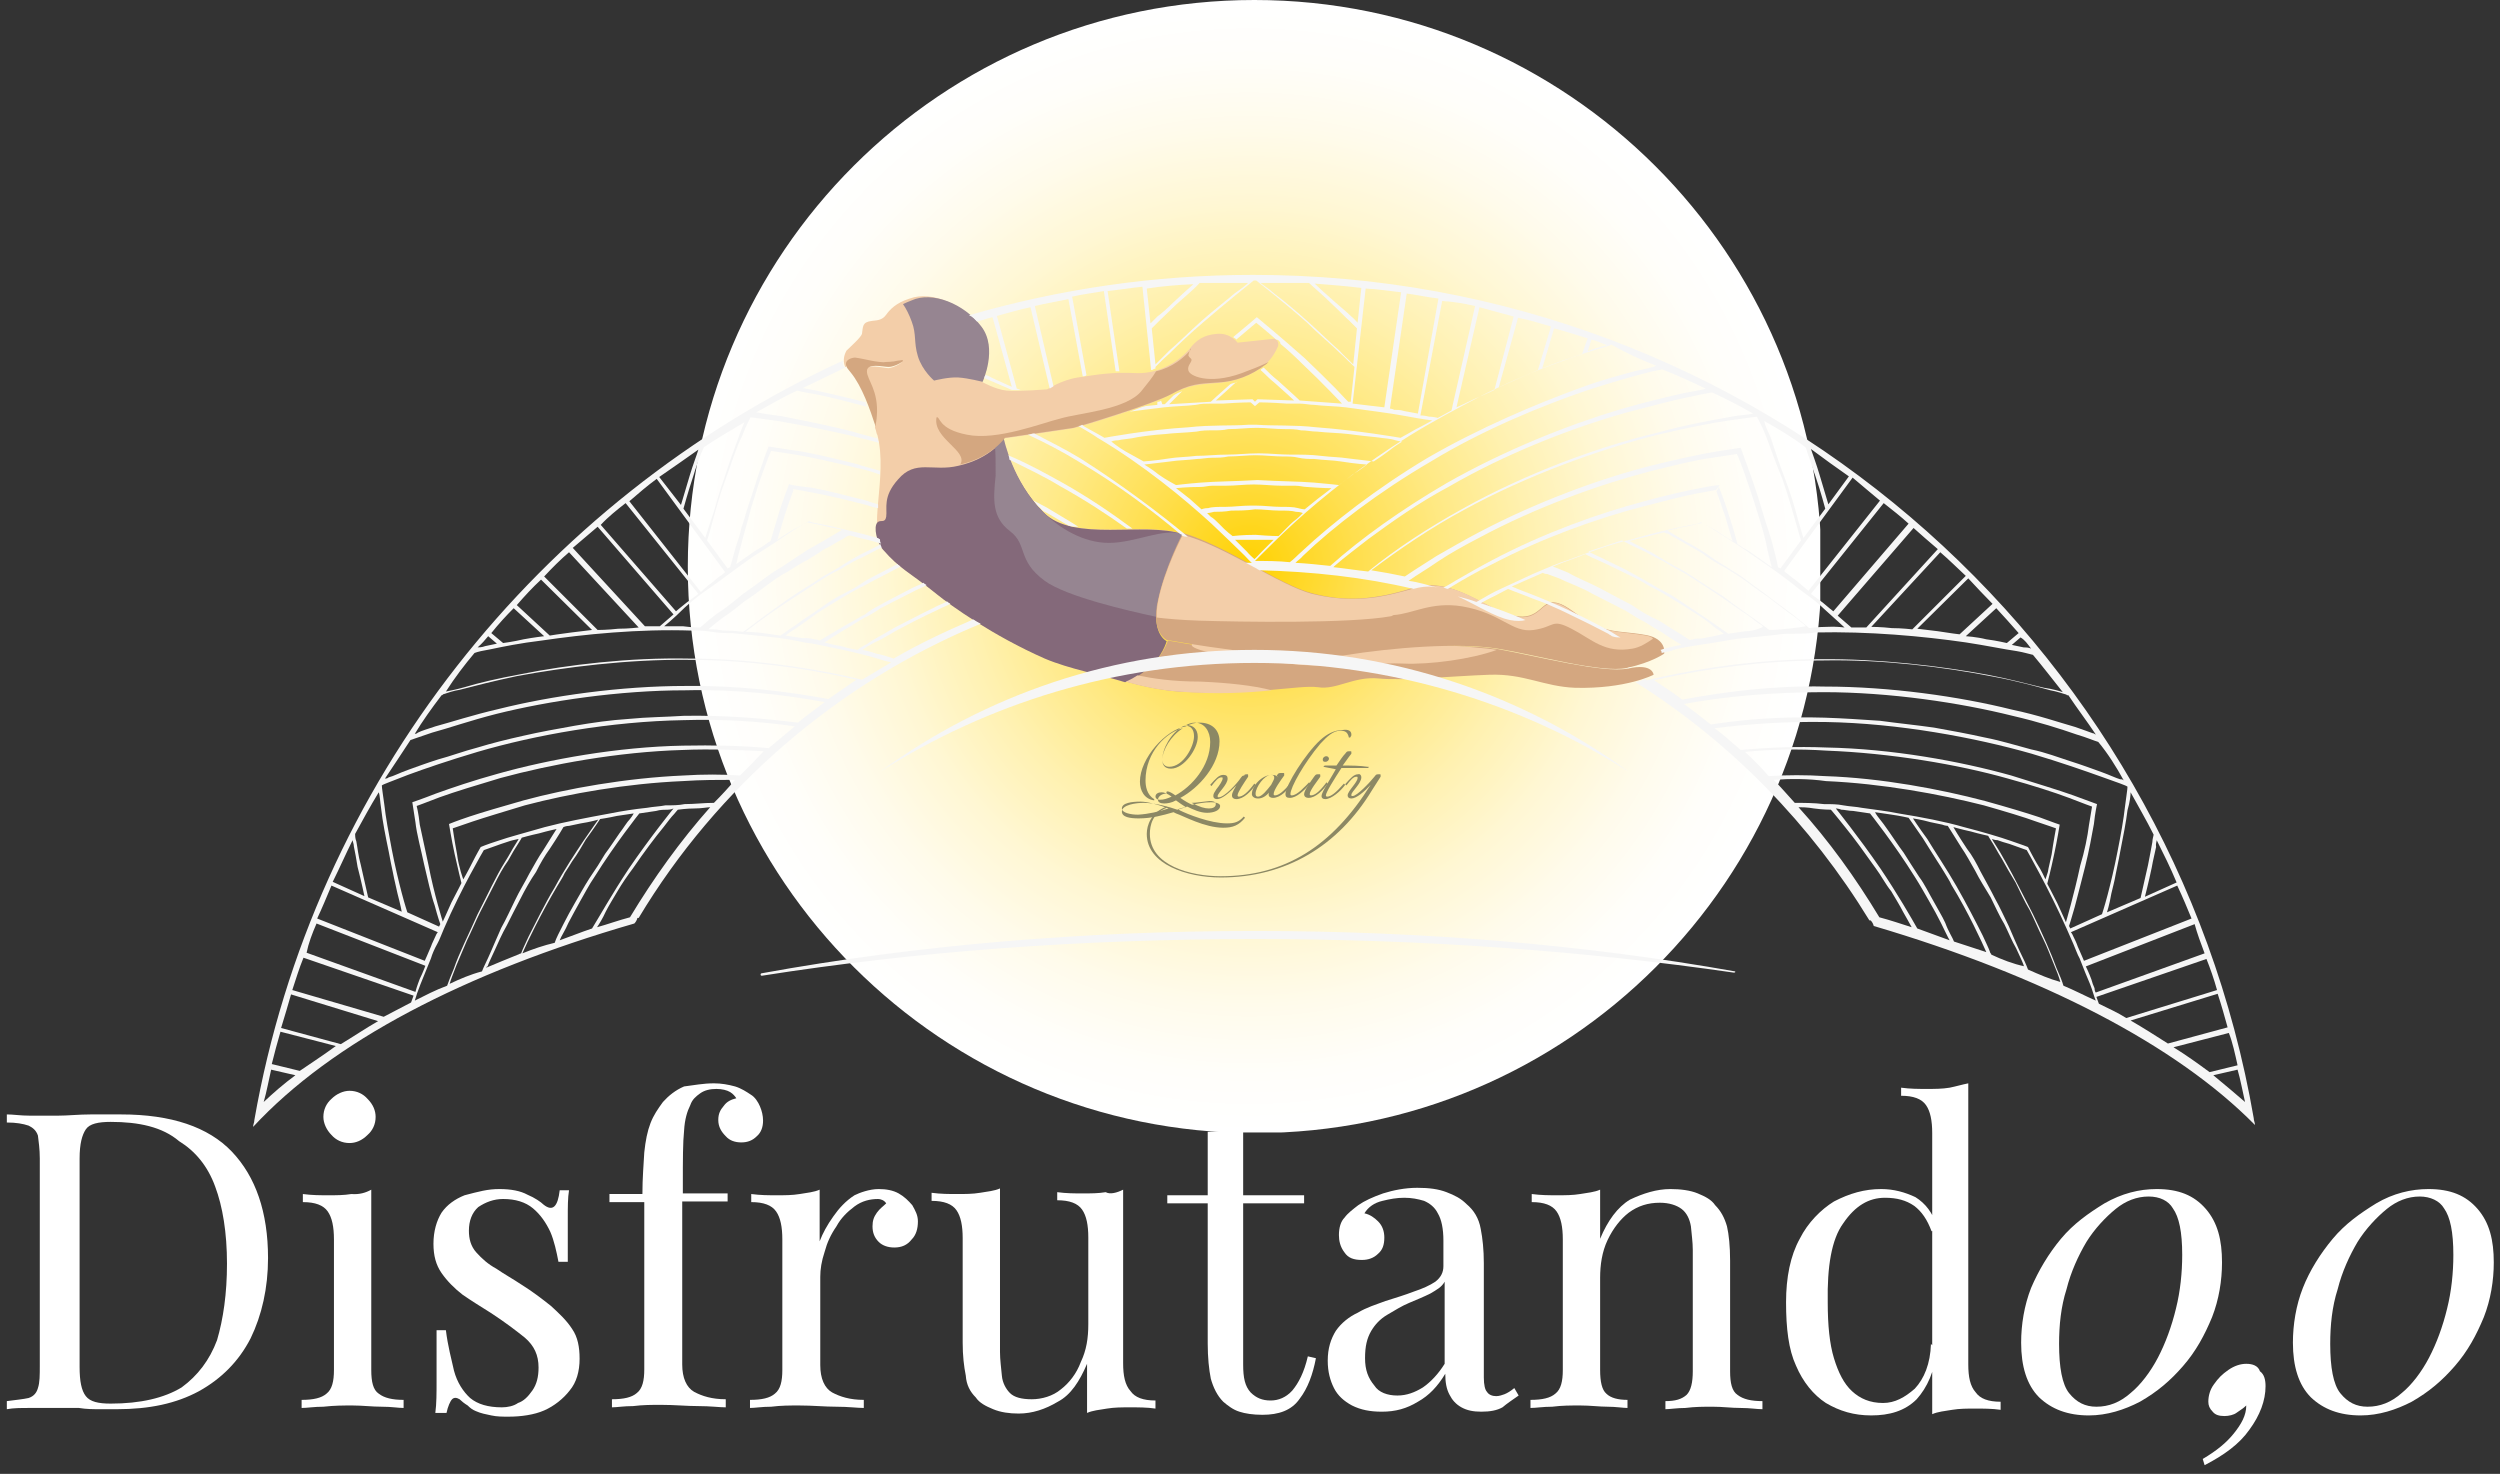 <?xml version="1.0" encoding="utf-8"?>
<!-- Generator: Adobe Illustrator 25.4.1, SVG Export Plug-In . SVG Version: 6.00 Build 0)  -->
<svg version="1.1" id="Capa_1" xmlns="http://www.w3.org/2000/svg" xmlns:xlink="http://www.w3.org/1999/xlink" x="0px" y="0px"
	 viewBox="0 0 402 237" style="enable-background:new 0 0 402 237;" xml:space="preserve">
<rect x="0" y="0" width="402" height="237" fill="#333333" stroke="none"/>
<style type="text/css">
	.st0{clip-path:url(#SVGID_00000127034977640784049160000002852986719087355301_);}
	
		.st1{clip-path:url(#SVGID_00000119813519925565631880000011616922135542608561_);fill:url(#SVGID_00000160164885193234175350000002878323836037434281_);}
	.st2{fill:#F3CEA9;}
	.st3{fill:#D4A780;}
	.st4{fill:#84697A;}
	.st5{fill:#968591;}
	.st6{fill:#F6F6F6;}
	.st7{fill:#8C8864;}
	.st8{fill:#FFFFFF;}
</style>
<g>
	<g>
		<g>
			<g>
				<g>
					<g>
						<defs>
							<rect id="SVGID_1_" x="110.6" width="182.1" height="182.1"/>
						</defs>
						<clipPath id="SVGID_00000035495343978738023630000009947814688413988226_">
							<use xlink:href="#SVGID_1_"  style="overflow:visible;"/>
						</clipPath>
						<g style="clip-path:url(#SVGID_00000035495343978738023630000009947814688413988226_);">
							<g>
								<g>
									<g>
										<defs>
											<path id="SVGID_00000138565645340055722460000017095590403837427335_" d="M292.9,91.1c0,50.4-40.8,91.1-91.1,91.1
												s-91.2-40.7-91.2-91.1S151.4,0,201.7,0S292.9,40.8,292.9,91.1"/>
										</defs>
										<clipPath id="SVGID_00000142882571852449244390000010740255203961218713_">
											<use xlink:href="#SVGID_00000138565645340055722460000017095590403837427335_"  style="overflow:visible;"/>
										</clipPath>
										
											<radialGradient id="SVGID_00000093867335158169038460000013257012199021815945_" cx="-3661.856" cy="-340.359" r="1.228" gradientTransform="matrix(74.155 0 0 74.155 271746.281 25330.322)" gradientUnits="userSpaceOnUse">
											<stop  offset="0" style="stop-color:#FFD100"/>
											<stop  offset="3.778607e-02" style="stop-color:#FFD410"/>
											<stop  offset="0.194" style="stop-color:#FFDF4F"/>
											<stop  offset="0.348" style="stop-color:#FFE984"/>
											<stop  offset="0.497" style="stop-color:#FFF1B0"/>
											<stop  offset="0.639" style="stop-color:#FFF7D3"/>
											<stop  offset="0.774" style="stop-color:#FFFBEB"/>
											<stop  offset="0.898" style="stop-color:#FFFEFA"/>
											<stop  offset="1" style="stop-color:#FFFFFF"/>
										</radialGradient>
										
											<rect x="110.6" style="clip-path:url(#SVGID_00000142882571852449244390000010740255203961218713_);fill:url(#SVGID_00000093867335158169038460000013257012199021815945_);" width="182.1" height="182.1"/>
									</g>
								</g>
							</g>
						</g>
					</g>
				</g>
			</g>
		</g>
		<path class="st2" d="M138.6,53.7c-0.2,0.6-1.9,2.1-2.5,2.7c-0.2,0.4-0.7,1.4-0.2,2.6c0.2,0.2,0.6-1.2,1.2-1.2
			c1.6,0.2,3.9,0.5,5.3,0.5c1.4,0,2.6-0.5,2.6-0.2c0.2,0.2-1.2,1-2.1,1.1c-0.9,0-3.8-0.9-3.9,0.6c0,1.4,2.2,3.1,1.9,7.4
			c0,0.5-0.2,1.1-0.2,1.6c0.2,0.4,0.2,0.9,0.4,1.2c1.7,6.8-1.7,15.2,1,18.4c2.7,3.2,3.9,3.3,8.7,7.2c2.1,1.7,8.9,6.6,17.3,10.3
			c4,1.7,9.1,2.7,12.9,3.8l9.2-23.8c-6.3-2.2-17.5,1.4-22.4-3.5c-4.9-4.9-6.4-11.9-6.4-11.9s9.8-1.4,11-1.6
			c1.2-0.2,12.8-3.8,15.7-5.4c3-1.6,4.7-1.7,7.5-1.9c3-0.2,5.6-1.2,7.6-2.8c1.2-0.9,1.9-2.2,2.3-3.1c0.2-0.6-0.2-1.4-0.9-1.2
			l-5.6,0.6c0,0-1.2-1.7-3.5-1.4c-1.9,0.2-3.1,0.9-4.3,2.5c-1.4,1.6-4.4,3.9-8.4,3.8c-4-0.2-6.1,0.2-9.5,0.7
			c-2.6,0.4-4.9,1.9-4.9,1.9s-4.8,0.4-6.6,0.2c-1.8-0.2-3.9-1.4-3.9-1.4s2.6-5.3-0.2-8.9c-2.8-3.5-7.9-5.8-11.4-4.5
			c-2.3,0.7-3.3,1.9-3.8,2.6c-0.7,1-1.7,0.9-2.3,1C138.6,51.8,138.8,52.5,138.6,53.7"/>
		<path class="st3" d="M265.9,108.5c0,0-4.4,2.3-12.6,2.1c-5.1-0.2-8.2-2.3-13.8-2.1c-5.8,0.2-13.8,1-17.8,0.6
			c-4-0.4-6.8,1.9-9.8,1.4c-3.1-0.4-10.3,1.4-22.4,0.7c-2.5-0.2-5.3-0.7-8.4-1.6c0,0,1.4-0.4,3.7-2.2c2.2-1.9,3-4.4,3-4.4
			s20.3,3.7,28.4,2.5c8.1-1.2,18.7-2.2,24.8-1.1c6.1,1.1,16.8,3.9,20.8,3.1C265.8,106.6,265.9,108.5,265.9,108.5"/>
		<path class="st4" d="M167.8,82.4c4.9,4.9,16.2,1.4,22.4,3.5c0,0-3,5.6-4,10.8c-1.1,5.3,1.4,6.4,1.4,6.4s-0.7,2.6-3,4.4
			c-2.2,1.9-3.7,2.2-3.7,2.2c-3.8-1.2-8.9-2.1-12.9-3.8c-8.4-3.7-15.2-8.6-17.3-10.3c-4.7-3.8-5.9-4-8.7-7.2c-1-1.1-1.6-3.7-0.9-4.4
			c0.5-0.5,1.2,0.2,1.4-0.9c0.2-1.4-0.6-3.2,1.9-6c2.8-3.3,5.6-1.2,9.7-2.2c5.3-1.2,7.2-4.3,7.2-4.3S162.7,77.3,167.8,82.4"/>
		<path class="st2" d="M221.7,98.5c-1.9-0.5-2.3-1.4-2.2-2.3c2.5-0.2,5.1-0.7,8-1.6c6.4-1.9,11.7,3.7,16.1,4.5
			c4.3,0.9,4.3-2.6,6.8-2.1c1.9,0.4,3.2,2.1,6,3.5c2.8,1.4,5.1,1.1,8.4,1.7c0.5,0.2,0.9,0.2,1.2,0.4c-1,0.7-2.1,1.4-3.3,1.6
			c-4.5,0.9-6.5-1.6-9.8-3.2c-3.3-1.7-2.6-0.4-6.1,0.2c-3.5,0.5-5.1-2.7-11.5-3.8C228.8,96.2,225.6,99.6,221.7,98.5"/>
		<path class="st2" d="M204.5,111c-3.8,0.4-8.9,0.7-15.1,0.2c-2.5-0.2-5.3-0.7-8.4-1.6c0,0,0.7-0.2,1.9-1c2.5,0.5,5.6,1,10.1,1
			C197.5,109.8,201.4,110.2,204.5,111"/>
		<path class="st5" d="M160,71.9c1-0.9,1.4-1.4,1.4-1.4s1.4,7,6.4,11.9c2.5,2.5,6.4,4.9,10.5,4.9c4.3,0,8.9-2.5,11.9-1.4
			c0,0-3,5.6-4,10.8c-0.2,1-0.2,1.7-0.2,2.5c-4.7-1-14.6-3.3-18-5.8c-4.5-3.3-2.7-5.8-5.6-8s-2.7-5.1-2.3-8.9
			C160.1,74.4,160.1,72.9,160,71.9"/>
		<path class="st3" d="M191.1,57.2c0.2,0.4,0.5,0.4,0.5,0.7c0,0.4-0.9,1.1-0.4,1.9s3.8,2.2,9.5-0.2c1.4-0.5,2.5-1,3.3-1.4
			c-0.2,0.2-0.4,0.4-0.6,0.5c-2.1,1.6-4.8,2.7-7.6,2.8c-3,0.2-4.5,0.2-7.5,1.9c-3,1.6-14.5,5.1-15.7,5.4c-1.2,0.2-11,1.6-11,1.6
			s-2.1,3.1-7.2,4.3c1.4-2.2-4.5-4.2-3.8-7.6c0.6-0.2,0.2,1.9,4.9,2.8c4.8,1,12.1-1.9,15-2.6c3-0.9,10.7-1.4,13.1-4.5
			c0.9-1.1,1.7-2.1,2.3-3.1c2.6-0.6,4.5-2.2,5.6-3.5c0,0,0,0,0-0.2C191.1,56.7,191.1,57.2,191.1,57.2"/>
		<path class="st2" d="M225.6,106.7c-3-0.2-10.8,0.6-16.6,0.2c0,0-14-1.4-16.6-2.6c-7.5-3.1,42-0.9,48.3,0.2
			C236.6,106,229.9,106.9,225.6,106.7"/>
		<path class="st5" d="M157.8,52.5c2.7,3.5,0.2,8.9,0.2,8.9s-2.3-0.6-3.9-0.7c-1.6-0.1-3.9,0.5-3.9,0.5s-1.9-1.6-2.6-3.9
			s-0.2-3.5-1-5.6c-0.4-1.1-0.9-2.1-1.4-2.8c0.4-0.2,0.9-0.4,1.4-0.6C149.9,46.8,155,48.8,157.8,52.5"/>
		<path class="st3" d="M142.9,59c-0.9,0-3.5-0.7-3.5,0.7c0,1.4,1.9,3,1.6,7.2c0,0.6-0.2,1.1-0.2,1.7c-0.9-2.8-2.2-6.5-4-8.7
			c-0.4-0.5-0.6-0.7-0.7-1c-0.4-1.1,1-1.4,1.4-1.4c1.6,0.2,3.7,0.9,5.1,0.7c1.4,0,2.6-0.5,2.6-0.2C145.2,58.2,143.8,59,142.9,59"/>
		<path class="st3" d="M211,95.4c5.3,1.4,10,1.1,16.3-0.9c6.4-1.9,11.7,3.7,16.1,4.5c4.3,0.9,4.3-2.6,6.8-2.1c1.9,0.4,3.2,2.1,6,3.5
			c2.8,1.4,5.1,1.1,8.4,1.7c3.5,0.6,3,3,3,3s-1.9,1.4-6,2.3c-4,0.9-14.6-2.1-20.8-3.1c-6.3-1-16.7-0.2-24.8,1.1
			c-8.1,1.2-28.4-2.5-28.4-2.5s-2.6-1.2-1.4-6.4c1.1-5.3,4-10.8,4-10.8C197.1,87.7,205.8,94.1,211,95.4"/>
		<path class="st2" d="M264.7,102.2c-3.5-0.6-5.6-0.4-8.4-1.7c-2.8-1.3-4.2-3.1-6-3.5c-2.6-0.5-2.6,3-6.8,2.1s-9.7-6.5-16.1-4.5
			c-2.1,0.6-4,1.1-5.9,1.4c-5.9,0.9-10.2-0.5-10.5-0.5c-5.3-1.4-14-7.7-20.8-9.5c0,0-3,5.6-4,10.8c-0.2,1-0.2,1.7-0.2,2.5
			c1.7,0.2,3.9,0.4,6.8,0.5c6.5,0.2,24.1,0.5,30.8-0.7c0.2,0,0.4-0.2,0.5-0.2c3.1-0.2,6-2.2,11-1.4c6.4,1.1,8,4.3,11.5,3.8
			c3.5-0.5,2.8-1.9,6.1-0.2c3.3,1.7,5.3,4,9.8,3.2c1.2-0.2,2.3-0.9,3.3-1.6C265.6,102.4,265.2,102.3,264.7,102.2"/>
		<path class="st6" d="M173.4,74.2c6.3,3.7,11.9,7.9,16.4,11.7c0.2,0,0.2,0,0.2,0.2c0.4,0.2,0.6,0.2,1,0.2
			c-4.7-3.9-10.7-8.4-17.3-12.6c-2.3-1.4-4.9-2.7-7.4-4c-0.4,0-0.7,0.2-1,0.2C168.1,71.2,170.8,72.6,173.4,74.2"/>
		<path class="st6" d="M162.1,73.2c0.2,0.2,0.2,0.5,0.2,0.7c2.8,1.4,5.6,2.7,8.2,4.3c3.8,2.1,7.5,4.5,10.7,6.8c0.4,0,0.6,0,0.9,0
			c-3.5-2.6-7.2-5.1-11.3-7.4C168.1,76.1,165.2,74.5,162.1,73.2"/>
		<path class="st6" d="M157.1,51.7c0.9-0.2,1.6-0.5,2.5-0.7l3.1,11.2c0,0-1.6-0.7-3.1-1.4c-0.4-0.2-0.7-0.4-1.1-0.5
			c-0.2,0.2-0.2,0.4-0.2,0.5c1.4,0.6,2.8,1.2,4.4,1.9c0.4,0,0.9,0,1.4,0c-0.4-0.2-0.6-0.2-0.6-0.2l-3.2-11.7c1.9-0.5,3.5-1,5.4-1.4
			l3.1,13.1c0.2-0.2,0.4-0.2,0.6-0.4l-3-12.9c1.7-0.4,3.5-0.7,5.4-1.1l2.3,12.4c0.2,0,0.5,0,0.6-0.2l-2.3-12.6
			c1.7-0.4,3.5-0.6,5.1-0.9l1.9,12.9c0.2,0,0.5,0,0.6,0l-1.9-12.9c1.9-0.2,3.7-0.5,5.6-0.7l1.4,13.4c0.2,0,0.2,0,0.5-0.2
			c0.2,0,0.2,0,0.2-0.2V59c0,0,0.2-0.2,0.6-0.6c0.4-0.4,1-1,1.7-1.6c1.4-1.4,3.3-3.2,5.3-4.9c3.7-3.2,7.6-6.3,8.2-6.8c0,0,0,0,0.2,0
			c0,0,0,0,0.2,0c0.6,0.5,4.5,3.5,8.2,6.8c1.9,1.9,3.9,3.5,5.3,4.9c0.7,0.6,1.2,1.2,1.7,1.6c0.4,0.4,0.6,0.6,0.6,0.6l-0.6,5.6h-0.4
			c0,0-0.9-0.9-2.1-2.2c-1.4-1.4-3.1-3.1-4.9-4.8c-3.7-3.3-7.7-6.6-7.7-6.6s-1.6,1.4-3.8,3.2c0.2,0.2,0.4,0.2,0.5,0.4
			c1.9-1.6,3.2-2.7,3.2-2.7s1.4,1.1,3.2,2.7c0.4,0,0.7,0.4,0.7,0.7c1.1,0.9,2.2,1.9,3.3,3c3.5,3.3,6.6,6.6,6.6,6.6l-6.8-0.5
			c0,0-1.7-1.6-3.5-3.2c-0.9-0.7-1.6-1.4-2.3-2.1c-0.2,0.2-0.4,0.2-0.5,0.4c0.6,0.5,1.4,1.4,2.3,2.1c1.6,1.4,3.1,2.8,3.1,2.8
			l-5.9-0.2c0,0-0.2,0.2-0.4,0.4c-0.2-0.2-0.4-0.4-0.4-0.4l-5.9,0.2c0,0,1.6-1.4,3.1-2.8c0.2-0.2,0.2-0.2,0.4-0.2
			c-0.4,0.2-0.9,0.2-1.2,0.4c-1.6,1.4-3.1,2.8-3.1,2.8L188,65c0,0,0.9-0.9,2.1-2.1c-0.5,0.2-1,0.4-1.4,0.7c-0.9,0.9-1.4,1.4-1.4,1.4
			h-0.4l-0.2-0.6c-0.2,0.2-0.4,0.2-0.6,0.2v0.5l-1.9,0.2c-0.9,0.2-1.6,0.6-2.6,0.9c1.7-0.2,3.7-0.5,5.6-0.7c1.7-0.2,3.5-0.2,5.1-0.4
			c0.9-0.2,1.6-0.2,2.3-0.2c0.7,0,1.4,0,2.1,0c2.7-0.2,4.4-0.2,4.4-0.2l0.7,0.6l0,0l0,0l0,0l0,0l0,0l0,0l0.7-0.6c0,0,1.7,0,4.4,0.2
			c0.6,0,1.4,0,2.1,0c0.7,0,1.6,0.2,2.3,0.2c1.6,0.2,3.5,0.2,5.1,0.4c3.5,0.5,7,0.9,9.6,1.4c2.6,0.5,4.3,0.7,4.3,0.7
			s-1.2,0.7-2.6,1.4c-1.2,0.7-2.5,1.4-2.5,1.4s-6.8-1.2-13.6-1.7c-3.5-0.4-6.8-0.2-9.5-0.4c-0.2,0-0.5,0-0.7,0l0,0l0,0
			c-0.2,0-0.5,0-0.7,0c-2.6,0.2-6,0-9.5,0.4c-6.8,0.4-13.6,1.7-13.6,1.7s-1.2-0.7-2.5-1.4c-0.4-0.2-0.9-0.5-1.1-0.7
			c-0.2,0.2-0.5,0.2-0.6,0.2c1,0.6,2.1,1.2,3.1,1.9c7.4,4.4,13.8,9.7,18.3,13.8c2.2,2.1,4,3.8,5.3,5.1c0.5,0.5,0.9,1,1.2,1.2
			c-0.4,0-0.6,0-1,0c0.7,0.4,1.4,0.7,2.2,1.2c8.4,0.2,16.8,1.1,24.8,3c1.4-0.4,2.7-0.5,3.9-0.2c-1.6-0.4-3.1-0.9-4.7-1.1
			c1.4-1,3-1.9,4.7-3.1c2.1-1.4,4.3-2.6,6.6-3.8c9.1-4.9,19.4-8.6,27.5-10.7c4-1,7.6-1.9,10.1-2.2c2.5-0.4,3.9-0.6,3.9-0.6
			s0.5,1.1,1.1,2.8c0.6,1.7,1.4,4,2.1,6.3c0.7,2.2,1.4,4.5,1.7,6.3c0.4,1.7,0.7,2.8,0.7,2.8s-1.4-1-2.7-1.9c-0.7-0.5-1.4-1-1.9-1.2
			c-0.5-0.4-0.9-0.6-0.9-0.6s-0.6-2.3-1.4-4.7c-0.7-2.3-1.6-4.5-1.6-4.5l-0.4,0.7c0,0,0.7,1.9,1.4,4c0.6,2.1,1.2,4,1.2,4
			s-1.2-0.7-2.5-1.6c-1.2-0.7-2.6-1.4-2.6-1.4l-0.5,0.2c0,0-1.1,0.2-3,0.6c-1.9,0.4-4.5,1-7.5,1.9c-3.1,0.7-6.5,1.9-10.2,3.3
			c-1.9,0.6-3.7,1.4-5.6,2.2c-1.9,0.9-3.5,1.6-5.4,2.5c-1.4,0.6-2.6,1.4-3.9,2.1c-1-0.4-1.9-0.6-3-0.9c3.1,1.4,5.9,3.3,8.4,3.8
			c1,0.2,1.9,0.2,2.5,0c-2.3-1-4.7-1.9-7.2-2.7c0.4-0.2,1.2-0.7,2.1-1.1l2.3-1.2c0,0,1.2,0.5,3.1,1.2c0.9,0.4,1.9,0.7,3.1,1.2
			c1.1,0.5,2.3,1,3.5,1.6c2.3,1.1,4.7,2.3,6.4,3.2c0.2,0.2,0.4,0.2,0.6,0.4c0.5,0.2,1,0.2,1.4,0.2c-0.5-0.2-1-0.6-1.7-1
			c-1.7-0.9-3.9-2.1-6.3-3.2c-2.3-1.1-4.7-2.1-6.5-2.8c-1.9-0.7-3-1.2-3-1.2s1.2-0.5,2.5-1.1c1.2-0.5,2.5-1.1,2.5-1.1
			s0.2,0.2,0.7,0.2c0.5,0.2,1.1,0.4,1.9,0.7c1.4,0.7,3.5,1.4,5.4,2.5c1.9,1,3.8,1.9,5.3,2.7c1.4,0.9,2.3,1.4,2.3,1.4
			s0.4,0.2,1.1,0.6c0.6,0.4,1.4,0.9,2.3,1.4c1.6,1.1,3.3,2.1,3.3,2.1s-1.4,0.2-2.7,0.6c-0.2,0-0.5,0.2-0.7,0.2
			c0.2,0.2,0.2,0.4,0.2,0.5c0.6-0.2,1.4-0.2,1.9-0.5c1.4-0.4,3.1-0.6,4.8-0.9c1.7-0.2,3.5-0.6,5.6-0.9c1.9-0.2,3.9-0.4,6-0.6
			c1-0.2,2.1-0.2,3.2-0.2c1.1,0,2.1,0,3.2-0.2c8.6-0.2,17.3,0.6,24.2,1.6c3.3,0.5,6.1,1.1,8.2,1.4c1.2,0.2,2.1,0.5,2.6,0.6
			c1.6,1.9,3.2,4,4.8,6c-0.6-0.2-1.6-0.5-3-0.7c-2.2-0.5-5.4-1.4-9.1-2.1c-7.5-1.4-17.5-2.6-27-2.5c-9.6,0-18.7,1.4-25.2,2.8
			c-0.9,0.2-1.7,0.4-2.6,0.6c-0.2-0.2-0.2-0.2-0.4-0.2c-0.4,0.2-0.9,0.4-1.4,0.5c15.4,9.7,28.2,22.9,37.6,38.3c0,0,0,0,0.2,0
			c0.2,0.2,0.4,0.5,0.5,0.9c27.1,8,48.6,19.1,61.3,32c0-0.4-0.2-0.7-0.2-1.1l0,0c-13.3-77-80.3-135.6-160.9-135.6l0,0l0,0
			c-15.9,0-31.2,2.3-45.7,6.5C156.4,50.9,156.7,51.3,157.1,51.7 M280.6,120.9c4.2-0.4,8.6-0.5,13.1-0.2c10.3,0.4,21.1,2.2,29.2,4.5
			c4,1.1,7.4,2.2,9.8,3.1c2.3,0.9,3.7,1.4,3.7,1.4l0,0c0,0-0.2,1.2-0.5,3c-0.2,1.7-0.7,4.2-1.4,6.5c-1,4.7-2.3,9.1-2.3,9.1
			s-0.7-1.6-1.4-3.1c-0.7-1.4-1.6-3.1-1.6-3.1s0.6-2.3,1.1-4.7c0.5-2.3,0.9-4.8,0.9-4.8l0,0c0,0-1.2-0.4-3.3-1.2
			c-2.1-0.7-5.1-1.6-8.7-2.6c-7.2-1.9-16.7-3.7-25.7-4c-3.1-0.2-6.1-0.2-9.1,0C283.3,123.5,281.9,122.1,280.6,120.9 M285.2,125.4
			c2.7-0.2,5.6-0.2,8.4,0.2c9.1,0.4,18.3,2.1,25.4,3.9c3.5,1,6.5,1.9,8.4,2.6c2.1,0.7,3.2,1.1,3.2,1.1l0,0c0,0-0.4,2.1-0.7,4.2
			c-0.2,1-0.5,2.1-0.6,2.8c-0.2,0.7-0.4,1.2-0.4,1.2s-0.6-1.4-1.4-2.6c-0.7-1.2-1.4-2.6-1.4-2.6s-1-0.4-2.8-1
			c-1.7-0.6-4.4-1.4-7.5-2.2c-3.1-0.9-6.8-1.6-10.5-2.2c-1.9-0.4-3.9-0.6-5.9-0.9c-1-0.2-1.9-0.2-3-0.4c-1-0.2-1.9-0.2-3.1-0.2
			c-1.6-0.2-3.2-0.2-4.7-0.2C287.5,127.9,286.4,126.6,285.2,125.4 M302.2,147.5c-3.8-6.3-8.1-12.3-13-17.7c0.4,0,1.4,0,2.5,0.2
			c1.4,0.2,2.7,0.2,2.7,0.2s0.2,0.2,0.6,0.7c0.4,0.5,1,1.2,1.7,2.1c1.4,1.7,3.2,4.2,4.9,6.6c0.9,1.2,1.6,2.6,2.5,3.7
			c0.7,1.2,1.4,2.3,1.9,3.3c0.6,1.1,1.1,1.9,1.4,2.5C305.8,148.6,304.1,148,302.2,147.5 M308.3,149.3c-0.9-1.6-3.2-5.6-5.9-9.6
			c-3.5-5.1-7.2-9.7-7.2-9.7s0.4,0,0.9,0.2c0.5,0,1.2,0.2,1.9,0.2c1.4,0.2,2.7,0.4,2.7,0.4s3.9,4.9,7.2,10.2
			c0.9,1.4,1.6,2.7,2.3,3.9s1.4,2.5,1.9,3.5c0.6,1.2,1.1,2.3,1.4,2.8C311.8,150.6,310,149.9,308.3,149.3 M314.2,151.4
			c-0.2-0.6-0.9-1.6-1.4-3c-0.5-1.1-1.2-2.2-1.9-3.5c-0.7-1.2-1.4-2.7-2.3-3.9c-0.9-1.4-1.7-2.6-2.5-3.9c-0.9-1.2-1.6-2.3-2.3-3.3
			s-1.2-1.7-1.7-2.3c-0.4-0.5-0.6-0.9-0.6-0.9s1.4,0.2,2.7,0.4c1.4,0.2,2.7,0.5,2.7,0.5s1,1.4,2.3,3.3c0.6,1,1.4,2.2,2.2,3.5
			c0.4,0.6,0.9,1.4,1.2,1.9c0.4,0.7,0.9,1.4,1.2,2.1c2.7,4.4,4.9,9.2,5.6,10.8C317.8,152.6,316.1,152,314.2,151.4 M320.2,153.5
			c0-0.2-0.2-0.2-0.2-0.4c-0.2-0.6-0.7-1.6-1.2-2.7c-1.1-2.2-2.6-5.1-4.2-7.9c-1.6-2.8-3.5-5.6-4.7-7.6c-1.4-1.9-2.3-3.3-2.3-3.3
			s1.4,0.2,2.8,0.6l1.9,0.4c0.5,0.2,0.9,0.2,0.9,0.2s0.9,1.4,2.2,3.5c0.7,1,1.4,2.3,2.2,3.7c0.7,1.4,1.6,2.8,2.5,4.3
			c0.7,1.4,1.4,3,2.2,4.3c0.7,1.4,1.2,2.7,1.9,3.9c0.5,1.1,1,2.1,1.2,2.7c0,0.2,0.2,0.2,0.2,0.2C323.7,155,321.9,154.3,320.2,153.5
			 M326.1,155.9c-0.2-0.6-0.7-1.7-1.4-3.1c-0.5-1.1-1.1-2.5-1.7-3.9c-0.7-1.4-1.4-3-2.2-4.4c-0.7-1.4-1.6-3-2.3-4.3
			c-0.7-1.4-1.4-2.7-2.2-3.7c-1.4-2.1-2.2-3.5-2.2-3.5s1.4,0.4,2.8,0.7c1.4,0.4,2.8,0.7,2.8,0.7s0.2,0.4,0.6,1
			c0.4,0.6,0.9,1.6,1.6,2.7c0.6,1.1,1.4,2.5,2.2,3.8c0.7,1.4,1.4,3,2.3,4.5c0.7,1.4,1.4,3.1,2.1,4.5c0.7,1.4,1.2,2.8,1.7,4
			c0.5,1.2,0.9,2.2,1.1,3C329.5,157.4,327.9,156.7,326.1,155.9 M331.8,158.5c-0.2-0.7-0.6-1.7-1.1-2.8c-0.9-2.5-2.3-5.6-3.8-8.7
			c-1.6-3.1-3.1-6.1-4.4-8.4c-0.6-1.1-1.2-2.1-1.6-2.7c-0.4-0.6-0.6-1-0.6-1s0.4,0.2,0.9,0.2c0.5,0.2,1.2,0.4,1.9,0.6
			c1.4,0.5,2.8,1,2.8,1s3.5,6.1,6.4,12.6c0.4,0.9,0.7,1.6,1.1,2.5c0.4,0.9,0.6,1.6,1,2.3c0.6,1.6,1.2,3,1.7,4.2
			c0.4,1,0.6,1.9,0.9,2.6C335.2,160.1,333.5,159.2,331.8,158.5 M361,177.2c-1.6-1.4-3.3-2.8-5.1-4.3l3.9-0.9
			C360.3,173.7,360.6,175.5,361,177.2 M359.8,171.3l-4.5,1.1c-1.9-1.4-3.7-2.7-5.8-4l8.9-2.3C359,167.6,359.4,169.5,359.8,171.3
			 M358.2,165.2l-9.6,2.6c-1.9-1.2-3.9-2.5-6-3.7l14-4.3C357.2,161.6,357.7,163.4,358.2,165.2 M356.5,159.2l-14.6,4.5
			c-1.4-0.9-3-1.6-4.4-2.3l-0.4-1.1l17.7-6.1C355.4,155.7,356,157.4,356.5,159.2 M354.5,153.3l-17.5,6.3c0,0-0.2-0.2-0.2-0.7
			c-0.2-0.4-0.4-1-0.5-1.4c-0.4-1.1-0.9-2.1-0.9-2.1l17.5-6.8C353.3,150.1,353.9,151.7,354.5,153.3 M352.4,147.7l-17.3,6.8
			c0,0-0.5-1.2-1-2.3c-0.2-0.6-0.5-1.2-0.7-1.6c-0.2-0.5-0.4-0.7-0.4-0.7l17.1-7.5C351,144.3,351.7,146,352.4,147.7 M346.8,135.1
			c1.1,2.2,2.2,4.4,3.2,6.8l-5.1,2.3c0,0,0.6-2.3,1.1-4.7c0.2-1.2,0.5-2.3,0.7-3.3C346.6,135.7,346.8,135.3,346.8,135.1
			 M342.6,127.4c1.2,2.2,2.5,4.4,3.7,6.8c0,0.2-0.2,0.7-0.2,1.2c-0.2,1-0.4,2.3-0.7,3.7c-0.6,2.7-1.2,5.3-1.2,5.3l-5.4,2.3
			c0,0,0.4-1.2,0.7-3c0.2-0.9,0.5-1.9,0.7-3.1c0.2-1.1,0.5-2.3,0.7-3.5c0.5-2.5,1-5.1,1.2-6.8C342.5,128.9,342.6,127.9,342.6,127.4
			 M342.1,126.5c0,0.4-0.2,1.6-0.4,3.2c-0.2,1.9-0.7,4.7-1.2,7.2c-0.5,2.6-1.1,5.1-1.6,7c-0.5,1.9-0.9,3.1-0.9,3.1l-5.1,2.3
			l-0.2-0.4c0,0,0.4-1.2,0.9-3c0.5-1.9,1.1-4.2,1.7-6.6s1.1-5.1,1.4-6.8c0.2-1.9,0.5-3.2,0.5-3.2l0,0c0,0-1.4-0.5-3.8-1.4
			c-2.5-0.9-5.9-1.9-10-3.2c-8.2-2.3-19.2-4.3-29.7-4.5c-4.8-0.2-9.5,0-13.8,0.4c-1.4-1.2-2.8-2.5-4.2-3.5c5.6-0.7,11.5-1.1,17.9-1
			c11.7,0.2,24,2.5,33.1,5.1c4.7,1.4,8.4,2.7,11.2,3.7C340.4,125.8,341.9,126.3,342.1,126.5L342.1,126.5 M341.5,125.5
			c-0.2-0.2-0.4-0.2-0.6-0.2c-0.7-0.2-1.7-0.7-3.1-1.2c-1.4-0.5-3-1.1-4.9-1.7c-1.9-0.6-3.9-1.4-6.3-1.9c-2.3-0.6-4.8-1.4-7.4-1.9
			c-2.7-0.6-5.4-1.1-8.2-1.6c-2.8-0.4-5.8-0.7-8.7-1.1c-3-0.2-5.9-0.4-8.9-0.5c-6.5-0.2-12.6,0.2-18.3,1.1c-1.4-1.1-2.8-2.2-4.3-3.3
			c6.4-1.2,14.2-1.9,22.4-1.9c10.7,0,22,1.7,30.4,3.8c4.3,1,7.7,2.1,10.3,3c1.7,0.5,2.8,1,3.5,1.2
			C338.9,121.1,340.3,123.3,341.5,125.5 M332.6,111.8c1.4,2.1,3,4.2,4.4,6.3c-0.2,0-0.2-0.2-0.5-0.2c-0.6-0.2-1.6-0.6-2.8-1
			c-2.5-0.7-5.9-1.9-10.2-2.8c-8.4-2.1-19.6-3.7-30.1-3.7c-8.4-0.2-16.4,0.9-22.9,2.1c-1.4-1.1-3-2.1-4.5-3.1
			c0.5-0.2,1.1-0.2,1.7-0.4c6.5-1.4,15.7-2.8,25.4-2.8c9.6-0.2,19.8,1.1,27.4,2.6c3.8,0.7,7,1.6,9.2,2.2c1.1,0.2,1.9,0.5,2.6,0.7
			C332.3,111.8,332.4,111.8,332.6,111.8 M181,72.6c-1.2-0.7-2.3-1.6-2.3-1.6s0.4-0.2,1.1-0.2c0.7-0.2,1.9-0.2,3.1-0.5
			c1.2-0.2,2.8-0.4,4.4-0.5c1.6-0.2,3.3-0.2,5.1-0.4c0.9-0.2,1.7-0.2,2.6-0.2s1.7,0,2.5-0.2c1.6,0,3.1-0.2,4.4-0.2c0,0,0,0,0.2,0
			l0,0l0,0c0,0,0,0,0.2,0c1.2,0,2.8,0.2,4.4,0.2c0.9,0,1.6,0,2.5,0.2c0.9,0,1.7,0.2,2.6,0.2c1.7,0.2,3.5,0.2,5.1,0.4
			c1.6,0.2,3.1,0.4,4.4,0.5c1.2,0.2,2.3,0.2,3.1,0.5c0.7,0.2,1.1,0.2,1.1,0.2s-1.2,0.7-2.3,1.6c-1.2,0.9-2.3,1.6-2.3,1.6
			s-1.7-0.2-4.2-0.5c-1.2-0.2-2.7-0.2-4.3-0.4c-1.6-0.2-3.2-0.2-4.9-0.2s-3.3-0.2-4.9-0.2h-0.2h-0.2c-1.6,0-3.2,0.2-4.9,0.2
			s-3.3,0.2-4.9,0.2c-1.6,0.2-3.1,0.2-4.3,0.4c-2.5,0.4-4.2,0.5-4.2,0.5S182.3,73.3,181,72.6 M186.3,76.3c-1.1-0.9-2.3-1.6-2.3-1.6
			s1.6-0.2,4.2-0.5c1.2-0.2,2.7-0.2,4.3-0.4c0.7,0,1.6-0.2,2.5-0.2s1.6,0,2.5-0.2c1.4,0,3.1-0.2,4.4-0.2c1.4,0,3,0.2,4.4,0.2
			c0.9,0,1.7,0,2.5,0.2c0.9,0.2,1.6,0.2,2.5,0.2c1.6,0.2,3.1,0.2,4.3,0.4c2.5,0.4,4.2,0.5,4.2,0.5s-1.1,0.9-2.3,1.6
			c-1.1,0.9-2.2,1.7-2.2,1.7s-1.6-0.2-4-0.4c-2.5-0.2-5.6-0.2-8.9-0.4c-0.2,0-0.2,0-0.2,0c-0.2,0-0.2,0-0.2,0
			c-3.2,0.2-6.5,0.2-8.9,0.4c-2.5,0.2-4,0.4-4,0.4S187.4,77.1,186.3,76.3 M191.3,80.2c-1.1-0.9-2.2-1.7-2.2-1.7s1.6-0.2,4-0.2
			c0.6,0,1.2-0.2,1.9-0.2c0.7,0,1.4,0,2.2,0c1.4,0,3-0.2,4.4-0.2c1.4,0,3.1,0.2,4.4,0.2c0.7,0,1.4,0,2.2,0s1.4,0.2,1.9,0.2
			c2.5,0.2,4,0.2,4,0.2s-1.1,0.9-2.2,1.7c-1.1,0.9-2.1,1.7-2.1,1.7s-0.4,0-1.1-0.2c-0.7-0.2-1.7-0.2-2.8-0.2c-1.2,0-2.6-0.2-4-0.2
			c-0.2,0-0.2,0-0.4,0c-0.2,0-0.2,0-0.4,0c-1.4,0-2.8,0.2-4,0.2s-2.2,0-2.8,0.2c-0.7,0-1.1,0.2-1.1,0.2S192.4,81.2,191.3,80.2
			 M196.1,84.3c-0.5-0.5-1-1-1.4-1.2c-0.4-0.4-0.6-0.6-0.6-0.6s0.4,0,1.1-0.2c0.7,0,1.7,0,2.8-0.2c1.1,0,2.5,0,3.8-0.2
			c1.4,0,2.7,0.2,3.8,0.2c1.2,0,2.1,0,2.8,0.2c0.7,0,1.1,0.2,1.1,0.2s-0.2,0.2-0.6,0.6s-0.9,0.7-1.4,1.2c-1,1-1.9,1.9-1.9,1.9
			s-1.4,0-3.7-0.2l0,0l0,0l0,0l0,0c-2.2,0-3.7,0.2-3.7,0.2S197.1,85.4,196.1,84.3 M200.5,88.7c-1-1-1.9-1.9-1.9-1.9s0.4,0,1,0
			c0.5,0,1.2,0,2.1,0c0.9,0,1.6,0,2.1,0c0.6,0,1,0,1,0s-1,1-1.9,1.9c-0.5,0.5-0.9,1-1.2,1.2C201.4,89.6,200.9,89.2,200.5,88.7
			 M274.5,102.5c-0.7,0.2-1.4,0.2-1.9,0.2c-0.5,0.2-0.9,0.2-0.9,0.2s-1.7-1.1-3.5-2.2c-0.9-0.6-1.7-1.1-2.5-1.4
			c-0.7-0.4-1.1-0.6-1.1-0.6s-0.9-0.5-2.2-1.4c-1.4-0.7-3.2-1.7-5.1-2.7c-1.9-1-3.8-1.7-5.1-2.5c-1.4-0.6-2.5-1-2.5-1s1.4-0.6,2.6-1
			c1.4-0.5,2.6-1,2.6-1s0.7,0.4,1.9,0.9c1.1,0.5,2.6,1.2,4,1.9s3,1.4,4,2.1c1.1,0.6,1.9,1,1.9,1s0.7,0.4,1.7,1
			c1,0.6,2.3,1.4,3.7,2.3s2.7,1.7,3.5,2.5c1,0.7,1.6,1.1,1.6,1.1S275.8,102.3,274.5,102.5 M280.7,101.5c-1.4,0.2-2.8,0.4-2.8,0.4
			s-0.7-0.5-1.7-1.2c-0.5-0.4-1.1-0.7-1.7-1.2c-0.6-0.4-1.4-0.9-2.1-1.4c-1.4-0.9-2.8-1.9-3.8-2.5c-1.1-0.6-1.9-1-1.9-1
			s-0.7-0.4-1.7-1c-1-0.6-2.5-1.4-3.8-2.1c-2.8-1.4-5.8-2.8-5.8-2.8s1.4-0.5,2.7-0.9c1.4-0.5,2.7-0.9,2.7-0.9s1.9,1,3.9,1.9
			c1,0.5,1.9,1.1,2.7,1.4c0.7,0.4,1.2,0.7,1.2,0.7s1,0.6,2.5,1.4c1.4,0.9,3.3,2.1,5.1,3.3s3.7,2.6,5.1,3.5c0.7,0.5,1.2,1,1.6,1.2
			c0.4,0.2,0.6,0.5,0.6,0.5S282.2,101.5,280.7,101.5 M289.2,100.9c-0.5,0-1.2,0.2-1.9,0.2c-1.4,0.2-2.8,0.2-2.8,0.2
			s-0.9-0.7-2.3-1.7c-1.4-1-3.3-2.3-5.1-3.7c-1.9-1.2-3.9-2.5-5.4-3.5c-1.4-0.9-2.5-1.4-2.5-1.4s-1.9-1.1-3.5-2.1
			c-1.9-1-3.7-1.9-3.7-1.9s1.4-0.4,2.8-0.7c1.4-0.4,2.8-0.7,2.8-0.7s0.2,0.2,0.6,0.2c0.4,0.2,0.7,0.5,1.2,0.7
			c0.9,0.5,1.9,1.1,1.9,1.1s0.4,0.2,0.9,0.5s1.4,0.7,2.2,1.4c0.9,0.6,1.9,1.2,3.2,1.9c1.1,0.7,2.3,1.4,3.5,2.3
			c1.2,0.9,2.3,1.7,3.5,2.5c1.1,0.9,2.1,1.6,3,2.3c0.9,0.6,1.6,1.2,2.1,1.6c0.5,0.4,0.7,0.6,0.7,0.6S289.7,100.8,289.2,100.9
			 M293.7,100.8c-1.4,0-2.8,0.2-2.8,0.2s-0.2-0.2-0.7-0.6c-0.5-0.4-1.2-1-2.1-1.7c-0.9-0.7-1.9-1.4-3.1-2.3
			c-1.1-0.9-2.3-1.7-3.5-2.6c-0.6-0.5-1.2-0.9-1.9-1.4c-0.6-0.4-1.2-0.7-1.9-1.2c-1.2-0.7-2.3-1.4-3.2-2.1c-1-0.6-1.7-1.1-2.3-1.4
			c-0.6-0.4-0.9-0.5-0.9-0.5l-3.2-1.9c0,0,1.2-0.2,2.3-0.5c1.2-0.2,2.3-0.5,2.3-0.5l1-0.2c0,0,0.4,0.2,1.1,0.6s1.6,1,2.7,1.7
			c1.1,0.7,2.5,1.6,3.8,2.5c1.4,1,2.8,1.9,4.3,3c1.4,1,2.8,2.1,4.2,3.2c1.4,1,2.6,1.9,3.5,2.8c1.9,1.7,3.3,3,3.3,3
			S295.2,100.7,293.7,100.8 M326.6,104.3c-0.4-0.2-0.9-0.2-1.2-0.2c-0.9-0.2-1.9-0.4-1.9-0.4l1.4-1.2
			C325.6,102.9,326,103.5,326.6,104.3 M324.6,101.8l-1.9,1.6c0,0-1.7-0.4-3.3-0.6c-1.6-0.4-3.3-0.5-3.3-0.5l4.9-4.5
			C322.1,99,323.3,100.3,324.6,101.8 M320.4,97.1l-5.3,4.9c0,0-1.7-0.2-3.5-0.5c-1.7-0.2-3.3-0.4-3.3-0.4l8.2-8.1
			C317.9,94.5,319.1,95.8,320.4,97.1 M316.1,92.6l-8.6,8.6c0,0-1.7-0.2-3.3-0.2c-1.7-0.2-3.3-0.2-3.3-0.2L312,88.8
			C313.4,90,314.7,91.3,316.1,92.6 M311.6,88.3l-11.5,12.6c0,0-0.6,0-1.2,0s-1.2,0-1.2,0l-2.2-1.9l12.2-14.1
			C308.8,85.9,310.2,87.1,311.6,88.3 M306.9,84.2l-12.1,14.1c0,0-0.9-0.7-1.7-1.4l-1.9-1.4l11.7-14.6
			C304.3,82,305.7,83.1,306.9,84.2 M302.3,80.5L290.8,95l-1.9-1.6c-0.5-0.4-1-0.7-1.4-1.1c-0.4-0.2-0.6-0.5-0.6-0.5l11-15
			C299.4,78.1,300.9,79.3,302.3,80.5 M297.3,76.6l-3.3,4.5c0,0-0.7-2.3-1.4-4.7c-0.5-1.7-1.1-3.3-1.4-4.2
			C293.2,73.7,295.3,75.2,297.3,76.6 M290.3,71.9c0.2,0.2,0.2,0.6,0.4,1.1c0.4,1,0.7,2.2,1.2,3.5c0.9,2.6,1.6,5.3,1.6,5.3l-3.5,4.7
			c0,0-0.4-1.2-0.9-3c-0.5-1.9-1.2-4.3-2.1-6.6c-0.9-2.3-1.7-4.8-2.3-6.6c-0.5-1.1-0.9-1.9-1-2.6C286,69,288.2,70.3,290.3,71.9
			 M284,70.2c0.7,1.9,1.6,4.4,2.6,6.8c0.9,2.5,1.6,5.1,2.1,6.8c0.5,1.8,0.9,3.1,0.9,3.1l-3.3,4.5l-0.4-0.2c0,0-0.2-1.2-0.7-3
			c-0.2-0.9-0.5-1.9-0.9-3.1c-0.4-1.1-0.7-2.3-1.1-3.5c-0.7-2.5-1.6-4.9-2.2-6.6c-0.7-1.9-1.1-3-1.1-3l0,0c0,0-1.4,0.2-3.9,0.6
			s-6.1,1.2-10.2,2.2c-8.4,2.1-18.7,5.9-28,10.8c-2.3,1.2-4.5,2.5-6.8,3.8c-1.7,1.1-3.5,2.2-5.1,3.3c-1.9-0.4-3.5-0.7-5.4-1
			c4.4-3.3,9.5-6.8,14.9-9.7c10.2-5.6,22-9.8,31.2-12.1c4.7-1.1,8.6-1.9,11.5-2.3c2.8-0.4,4.4-0.6,4.4-0.6S283.3,68.4,284,70.2
			 M281.9,66.5c-0.6,0.2-2.1,0.2-4,0.6c-2.8,0.5-6.8,1.2-11.5,2.5c-9.3,2.2-21,6.5-31.2,12.2c-5.6,3.1-10.8,6.5-15.2,10.1
			c-1.9-0.2-3.7-0.5-5.6-0.7c0,0,0,0,0.2-0.2c1.6-1.4,3.5-2.8,5.4-4.3c3.8-2.8,8.2-5.9,12.9-8.4c9.3-5.4,19.9-9.5,28.4-11.9
			c4.2-1.1,7.9-2.1,10.5-2.6c1.7-0.4,3-0.6,3.5-0.7C277.5,64.1,279.8,65.3,281.9,66.5 M274.3,62.5c-0.6,0.2-1.9,0.4-3.5,0.7
			c-2.6,0.6-6.1,1.4-10.2,2.6c-8.4,2.5-18.7,6.6-28,11.9c-7.2,4.2-13.8,8.9-18.7,13.3c-1.9-0.2-3.7-0.4-5.6-0.5
			c0.4-0.4,0.9-0.7,1.2-1.1c4.9-4.7,12.2-10.3,20.6-15.2c8.4-5.1,17.7-8.9,25-11.4c3.7-1.2,6.8-2.1,9.1-2.7c1.4-0.4,2.6-0.6,3.1-0.7
			C269.6,60.3,272,61.4,274.3,62.5 M266.3,58.8c-0.2,0-0.2,0.2-0.5,0.2c-0.6,0.2-1.4,0.4-2.6,0.6c-2.2,0.6-5.4,1.4-8.9,2.7
			c-7.2,2.6-16.4,6.5-24.7,11.3c-8.2,4.9-15.4,10.5-20.3,15.1c-0.7,0.6-1.2,1.2-1.9,1.7c-1.9-0.2-3.7-0.2-5.6-0.2
			c0.4-0.4,0.7-0.7,1.2-1.2c1.2-1.2,3-3,5.3-5.1c4.4-4,11-9.3,18.3-13.8c3.7-2.3,7.5-4.3,11.3-6.3c3.7-1.9,7.4-3.5,10.5-4.7
			c3.2-1.2,6-2.2,8-2.8c1.2-0.4,2.2-0.6,2.7-0.9C261.7,56.9,264,57.9,266.3,58.8 M255.9,54.6c0.9,0.2,1.6,0.6,2.5,0.9
			c-0.4,0.2-0.9,0.2-1.4,0.4c-0.9,0.2-1.7,0.6-1.7,0.6L255.9,54.6z M255.3,54.4l-0.9,2.5c0,0-1.6,0.6-3.2,1.1
			c-1.6,0.6-3.2,1.2-3.2,1.2l1.9-6.4C251.9,53.3,253.5,53.9,255.3,54.4 M249.4,52.5l-2.1,7l-3.2,1.4l-3.1,1.4l3.1-11.2
			C245.8,51.4,247.7,52,249.4,52.5 M243.4,50.9l-3.1,11.8c0,0-1.4,0.7-3.1,1.4c-1.4,0.7-3,1.4-3,1.4l3.7-16.1
			C239.7,49.9,241.6,50.4,243.4,50.9 M237.2,49.2L233.4,66l-2.2,1.2c0,0-0.7-0.2-1.4-0.2c-0.7-0.2-1.4-0.2-1.4-0.2l3.5-18.4
			C233.7,48.5,235.4,48.8,237.2,49.2 M231.3,48L228,66.5c0,0-1.1-0.2-2.2-0.4c-0.6-0.2-1.1-0.2-1.6-0.2c-0.4-0.2-0.7-0.2-0.7-0.2
			l2.7-18.5C227.8,47.4,229.5,47.8,231.3,48 M225.3,47l-2.7,18.5l-5.1-0.6l2.1-18.5C221.7,46.5,223.5,46.8,225.3,47 M218.9,46.3
			l-0.6,5.6c0,0-0.4-0.5-1.1-1.1c-0.6-0.6-1.6-1.4-2.5-2.2c-1.4-1.2-2.8-2.5-3.3-3C214,45.8,216.5,46,218.9,46.3 M210.5,45.5
			c0.6,0.6,2.2,1.9,3.8,3.5c1,0.9,1.9,1.9,2.7,2.6c0.7,0.7,1.2,1.2,1.2,1.2l-0.6,5.8c0,0-0.2-0.2-0.6-0.6s-1-0.9-1.6-1.6
			c-1.4-1.2-3.2-3-5.1-4.7c-1.9-1.7-3.8-3.3-5.4-4.5c-1-0.9-1.9-1.4-2.2-1.7C205.4,45.5,208,45.5,210.5,45.5 M200.7,45.5
			c-0.4,0.4-1.2,1-2.2,1.7c-1.4,1.2-3.5,2.8-5.4,4.5c-1.9,1.7-3.7,3.5-5.1,4.7c-0.6,0.6-1.2,1.2-1.6,1.6s-0.6,0.6-0.6,0.6l-0.6-5.8
			c0,0,0.5-0.5,1.2-1.2c0.7-0.7,1.7-1.6,2.7-2.6c1.6-1.4,3.2-2.8,3.8-3.5C195.5,45.5,198.1,45.5,200.7,45.5 M191.9,45.7
			c-0.6,0.5-1.9,1.7-3.3,3c-0.9,0.9-1.7,1.6-2.5,2.2c-0.6,0.6-1.1,1.1-1.1,1.1l-0.6-5.6C187,46,189.5,45.8,191.9,45.7"/>
		<path class="st6" d="M273.3,78.5c-2.1,0.4-5.3,1.1-8.9,2.1c-7.2,1.9-16.2,5.1-24.5,9.5c-1.9,1-4,2.2-5.9,3.3
			c-0.6,0.4-1.2,0.7-1.9,1.1c0.2,0,0.5,0.2,0.7,0.2c2.3-1.4,4.7-2.8,7.2-4c8-4.2,17-7.4,24-9.2c3.5-0.9,6.5-1.7,8.6-2.1
			s3.3-0.6,3.3-0.6l0.6-0.7C276.6,77.9,275.4,78.1,273.3,78.5"/>
		<path class="st6" d="M102,148.5c0.2-0.2,0.4-0.5,0.5-0.9h0.2c12.6-21,32-37.8,55-47.3c-0.4-0.2-0.9-0.5-1.2-0.7
			c-4.4,1.9-8.7,3.9-12.8,6.3l-0.6-0.2c0,0-1.1-0.4-2.2-0.6c-1.1-0.4-2.2-0.6-2.2-0.6s0.6-0.5,1.4-0.9c0.7-0.4,1.4-0.7,1.4-0.7
			s1.1-0.6,2.8-1.6c1.7-0.9,4-2.1,6.4-3.2c0.7-0.4,1.4-0.6,2.1-1c-0.2-0.2-0.4-0.2-0.5-0.4c-0.7,0.4-1.4,0.6-2.1,1
			c-2.3,1.1-4.5,2.3-6.3,3.2c-1.7,1-2.8,1.6-2.8,1.6s-0.9,0.5-1.6,1c-0.4,0.2-0.9,0.5-1.1,0.6c-0.2,0.2-0.5,0.4-0.5,0.4
			s-1.4-0.2-2.6-0.6c-1.4-0.2-2.7-0.6-2.7-0.6s1.6-1.1,3.3-2.1c0.9-0.5,1.6-1,2.3-1.4c0.6-0.4,1.1-0.6,1.1-0.6s1-0.5,2.3-1.4
			c1.4-0.7,3.3-1.7,5.3-2.7c0.7-0.4,1.4-0.6,2.1-1c-0.2-0.2-0.4-0.2-0.5-0.4c-0.7,0.4-1.4,0.6-2.1,1c-1.9,1-3.7,1.9-5.1,2.7
			c-1.4,0.7-2.2,1.4-2.2,1.4s-0.5,0.2-1.1,0.6c-0.7,0.4-1.6,0.9-2.5,1.4l-3.7,2.2c0,0-0.4-0.2-0.9-0.2c-0.5-0.2-1.2-0.2-1.9-0.2
			c-1.4-0.2-2.7-0.4-2.7-0.4s0.6-0.5,1.6-1.1c1-0.7,2.3-1.6,3.5-2.5c1.4-0.9,2.7-1.7,3.7-2.3c1-0.6,1.7-1,1.7-1s0.7-0.4,1.9-1
			c1.1-0.6,2.6-1.4,4-2.1c0.7-0.4,1.4-0.7,2.1-1.1c-0.2-0.2-0.4-0.2-0.5-0.4c-0.7,0.4-1.4,0.7-2.1,1.1c-1.4,0.7-2.8,1.4-3.8,2.1
			s-1.7,1-1.7,1s-0.7,0.4-1.9,1c-1.1,0.6-2.5,1.6-3.8,2.5c-0.7,0.5-1.4,0.9-2.1,1.4c-0.6,0.5-1.2,0.9-1.7,1.2
			c-1,0.7-1.7,1.2-1.7,1.2s-1.4-0.2-2.8-0.4c-1.4-0.2-2.8-0.2-2.8-0.2s0.2-0.2,0.6-0.5c0.4-0.2,0.9-0.7,1.6-1.2
			c1.4-1,3.2-2.3,5.1-3.5c1.9-1.2,3.8-2.5,5.1-3.3c1.4-0.9,2.5-1.4,2.5-1.4s0.5-0.2,1.2-0.7c0.7-0.4,1.7-1,2.7-1.4
			c1.1-0.6,2.2-1.1,3.1-1.6c-0.2-0.2-0.2-0.4-0.2-0.5c-0.6,0.4-1.9,1-3.3,1.7c-1.9,1-3.5,2.1-3.5,2.1s-1,0.6-2.5,1.4
			c-1.4,1-3.5,2.2-5.4,3.5c-1.9,1.4-3.8,2.7-5.1,3.7c-1.4,1.1-2.3,1.7-2.3,1.7s-1.4-0.2-2.8-0.2c-0.7,0-1.4-0.2-1.9-0.2
			s-0.9,0-0.9,0s0.2-0.2,0.7-0.6c0.5-0.4,1.2-1,2.1-1.6c0.9-0.6,1.9-1.4,3-2.3c1.1-0.7,2.3-1.6,3.5-2.5c1.2-0.9,2.3-1.7,3.5-2.3
			c1.1-0.7,2.2-1.4,3.2-1.9c0.9-0.6,1.7-1,2.2-1.4s0.9-0.5,0.9-0.5s0.9-0.5,1.9-1.1c0.5-0.2,0.9-0.5,1.2-0.7
			c0.3-0.2,0.6-0.2,0.6-0.2s1.4,0.4,2.8,0.7c0.9,0.2,1.7,0.5,2.2,0.6c-0.2-0.2-0.2-0.5-0.2-0.7c-0.2,0-0.2-0.2-0.4-0.2
			c-3.1-0.9-5.6-1.4-7.5-1.9c-1.9-0.4-3-0.6-3-0.6l-0.5-0.2l-2.6,1.4c-1.2,0.7-2.5,1.6-2.5,1.6l1.2-4c0.6-1.9,1.4-4,1.4-4l-0.7-1
			c0,0-0.9,2.3-1.6,4.5c-0.7,2.3-1.4,4.7-1.4,4.7s-0.4,0.2-0.9,0.6s-1.2,0.7-1.9,1.2c-1.4,1-2.7,1.9-2.7,1.9s0.2-1.1,0.7-2.8
			c0.4-1.7,1.1-3.9,1.7-6.3c0.7-2.2,1.4-4.5,2.1-6.3c0.6-1.7,1.1-2.8,1.1-2.8s1.4,0.2,3.9,0.6c2.5,0.4,6,1.2,10.1,2.2
			c1.1,0.2,2.3,0.6,3.5,1c0-0.2,0-0.4,0-0.6c-1.4-0.4-2.6-0.7-3.8-1.1c-4-1-7.7-1.9-10.2-2.2c-2.6-0.4-3.9-0.6-3.9-0.6l0,0
			c0,0-0.5,1.2-1.1,3c-0.7,1.9-1.4,4.3-2.2,6.6c-0.4,1.2-0.7,2.5-1.1,3.5c-0.2,1.1-0.6,2.2-0.9,3.1c-0.5,1.9-0.9,3.2-0.9,3.2
			l-0.4,0.2l-3.3-4.5c0,0,0.4-1.2,0.9-3.1c0.5-1.9,1.2-4.4,2.1-6.8c0.9-2.4,1.7-5.1,2.6-6.8c0.7-1.9,1.4-3.1,1.4-3.1
			s1.6,0.2,4.4,0.6c2.8,0.5,6.8,1.2,11.5,2.3c1.4,0.4,3.1,0.7,4.7,1.2c0-0.2-0.2-0.5-0.2-0.7c-1.4-0.4-2.8-0.7-4-1.1
			c-4.7-1.2-8.6-1.9-11.5-2.5c-1.9-0.2-3.3-0.5-4-0.6c2.2-1.2,4.4-2.5,6.6-3.5c0.6,0.2,1.9,0.4,3.5,0.7c1.9,0.4,4.7,1.1,7.7,1.9
			c-0.2-0.2-0.2-0.5-0.2-0.7c-2.6-0.7-4.9-1.2-6.6-1.6s-3-0.6-3.5-0.7c2.3-1.1,4.5-2.2,6.8-3.3c-0.2-0.2-0.2-0.2-0.2-0.2l0,0
			c-0.2-0.2-0.2-0.5-0.2-0.9c-48.8,22.5-85.1,67.8-94.6,122.1l0,0c0,0.4-0.2,0.7-0.2,1.1C53.4,167.5,74.7,156.4,102,148.5
			 M66.7,160.9c0.2-0.7,0.5-1.6,0.9-2.6c0.5-1.2,1.1-2.7,1.7-4.2c0.2-0.7,0.6-1.6,1-2.3c0.4-0.7,0.7-1.6,1.1-2.5
			c2.8-6.5,6.4-12.6,6.4-12.6s1.4-0.5,2.8-1c0.7-0.2,1.4-0.5,1.9-0.6s0.9-0.2,0.9-0.2s-0.2,0.4-0.6,1c-0.4,0.6-0.9,1.6-1.6,2.7
			c-1.4,2.2-2.8,5.3-4.4,8.4c-1.4,3.2-3,6.3-3.8,8.7c-0.5,1.2-0.9,2.2-1.1,2.8C70,159.2,68.3,160.1,66.7,160.9 M72.3,158.2
			c0.2-0.7,0.6-1.7,1.1-3c0.5-1.2,1.1-2.6,1.7-4c0.7-1.4,1.4-3.1,2.1-4.5c0.7-1.4,1.6-3.1,2.3-4.5c0.7-1.4,1.4-2.7,2.2-3.8
			c0.6-1.1,1.2-2.1,1.6-2.7s0.6-1,0.6-1s1.4-0.4,2.8-0.7c1.4-0.4,2.8-0.7,2.8-0.7s-0.9,1.4-2.2,3.5c-0.7,1-1.4,2.3-2.2,3.7
			c-0.7,1.4-1.6,2.8-2.3,4.3c-0.7,1.4-1.4,3-2.2,4.4c-0.6,1.4-1.2,2.7-1.7,3.9c-0.6,1.4-1.1,2.3-1.4,3.1
			C75.6,156.7,74,157.4,72.3,158.2 M83.3,153.5c-1.7,0.7-3.5,1.4-5.1,2.1c0-0.2,0.2-0.2,0.2-0.2c0.2-0.6,0.7-1.6,1.2-2.7
			c0.5-1.1,1.1-2.5,1.9-3.9c0.7-1.4,1.4-2.8,2.2-4.3c0.7-1.4,1.6-3,2.5-4.3c0.7-1.4,1.4-2.6,2.2-3.7c1.4-2.1,2.2-3.5,2.2-3.5
			s0.4-0.2,0.9-0.2l1.9-0.4c1.4-0.2,2.8-0.6,2.8-0.6s-1,1.4-2.3,3.3c-1.4,2.1-3.2,4.8-4.7,7.6c-1.7,2.8-3.1,5.8-4.2,7.9
			c-0.5,1.1-1,2.1-1.2,2.7C83.4,153.4,83.4,153.5,83.3,153.5 M84,153.3c0.7-1.7,3-6.4,5.6-10.8c0.4-0.7,0.9-1.4,1.2-2.1
			c0.4-0.6,0.9-1.4,1.2-1.9c0.9-1.2,1.6-2.5,2.2-3.5c1.4-1.9,2.3-3.3,2.3-3.3s1.4-0.2,2.7-0.5c1.4-0.2,2.7-0.4,2.7-0.4
			s-0.2,0.4-0.6,0.9c-0.5,0.5-1,1.4-1.7,2.3c-0.7,1-1.4,2.1-2.3,3.3c-0.7,1.2-1.6,2.6-2.5,3.9c-0.9,1.4-1.6,2.7-2.3,3.9
			c-0.7,1.2-1.4,2.5-1.9,3.5c-0.6,1.2-1.2,2.3-1.4,3C87.5,152,85.7,152.6,84,153.3 M90,151.2c0.2-0.6,0.9-1.6,1.4-2.8
			c0.5-1,1.2-2.2,1.9-3.5c0.7-1.2,1.4-2.6,2.3-3.9c3.3-5.3,7.2-10.2,7.2-10.2s1.4-0.2,2.7-0.4c0.6-0.2,1.4-0.2,1.9-0.2
			c0.5,0,0.9-0.2,0.9-0.2s-3.8,4.7-7.2,9.7c-2.6,3.9-4.9,8-5.9,9.6C93.4,149.9,91.7,150.6,90,151.2 M101.3,147.5
			c-1.9,0.5-3.5,1.1-5.3,1.6c0.4-0.6,0.9-1.4,1.4-2.5c0.5-1,1.2-2.1,1.9-3.3c0.7-1.2,1.6-2.5,2.5-3.7c1.7-2.5,3.5-4.9,4.9-6.6
			c0.7-0.9,1.2-1.6,1.7-2.1c0.4-0.5,0.6-0.7,0.6-0.7s1.4-0.2,2.7-0.2c1.1,0,2.1-0.2,2.5-0.2C109.4,135.2,105.1,141.2,101.3,147.5
			 M114.8,129.1c-1.6,0-3.1,0.2-4.7,0.2c-1,0.2-1.9,0.2-3.1,0.2c-1,0.2-1.9,0.2-3,0.4c-1.9,0.2-3.9,0.5-5.9,0.9
			c-3.8,0.7-7.5,1.4-10.5,2.2c-3.1,0.9-5.8,1.6-7.5,2.2c-1.9,0.6-2.8,1-2.8,1s-0.7,1.2-1.4,2.6c-0.7,1.4-1.4,2.6-1.4,2.6
			s-0.2-0.5-0.4-1.2c-0.2-0.7-0.5-1.9-0.6-2.8c-0.4-2.1-0.7-4.2-0.7-4.2l0,0c0,0,1.2-0.4,3.2-1.1c2.1-0.7,5.1-1.6,8.4-2.6
			c7.2-1.9,16.3-3.5,25.4-3.9c3-0.2,5.8-0.2,8.4-0.2C117.2,126.6,116,127.9,114.8,129.1 M119,124.7c-3-0.2-5.9-0.2-9.1,0
			c-9.2,0.4-18.7,2.1-25.7,4c-3.5,1-6.6,1.9-8.7,2.6s-3.3,1.2-3.3,1.2l0,0c0,0,0.4,2.5,0.9,4.8c0.5,2.3,1.1,4.7,1.1,4.7
			s-0.7,1.4-1.6,3.1c-0.7,1.6-1.4,3.1-1.4,3.1s-1.4-4.4-2.3-9.1c-0.5-2.3-1-4.7-1.4-6.5c-0.2-1.9-0.5-3-0.5-3l0,0
			c0,0,1.4-0.5,3.7-1.4c2.5-0.9,5.8-1.9,9.8-3.1c8.1-2.2,18.9-4.2,29.2-4.5c4.5-0.2,9.1,0,13.1,0.2
			C121.6,122.1,120.2,123.5,119,124.7 M117.9,91.8c1.4-1,2.8-2.1,4.3-3c1.4-0.9,2.7-1.7,3.8-2.5c1.1-0.7,2.1-1.4,2.7-1.7
			c0.6-0.4,1.1-0.6,1.1-0.6l1,0.2c0,0,1.2,0.2,2.3,0.5c1.2,0.2,2.3,0.5,2.3,0.5l-3.2,1.9c0,0-0.4,0.2-0.9,0.5
			c-0.6,0.4-1.4,0.7-2.3,1.4c-1,0.6-2.1,1.4-3.2,2.1c-0.6,0.4-1.2,0.7-1.9,1.2c-0.6,0.4-1.2,0.9-1.9,1.4c-1.2,0.9-2.5,1.7-3.5,2.6
			c-1.1,0.9-2.1,1.7-3.1,2.3c-0.9,0.7-1.6,1.2-2.1,1.7c-0.5,0.4-0.7,0.6-0.7,0.6s-1.4,0-2.8-0.2c-1.4,0-3,0-3,0s1.4-1.1,3.3-3
			c1-0.9,2.2-1.9,3.5-2.8C115.1,93.9,116.4,92.9,117.9,91.8 M113.2,71.9c2.1-1.4,4.3-2.7,6.5-4c-0.2,0.5-0.6,1.4-1,2.6
			c-0.7,1.9-1.6,4.3-2.3,6.6c-0.9,2.3-1.4,4.8-2.1,6.6c-0.5,1.6-0.9,2.8-0.9,2.8l-3.5-4.7c0,0,0.7-2.6,1.6-5.3
			c0.4-1.4,0.9-2.6,1.2-3.5C113,72.4,113.1,72.1,113.2,71.9 M112.3,72.3c-0.2,0.7-0.9,2.5-1.4,4.2c-0.7,2.3-1.4,4.7-1.4,4.7
			l-3.5-4.5C108.2,75.2,110.3,73.7,112.3,72.3 M105.6,77l11,15c0,0-0.2,0.2-0.6,0.5c-0.4,0.2-0.9,0.7-1.4,1.1
			c-1,0.7-1.9,1.6-1.9,1.6l-11.5-14.6C102.7,79.3,104.1,78.1,105.6,77 M100.6,80.9l11.7,14.6c0,0-0.9,0.7-1.9,1.4
			c-0.9,0.7-1.7,1.4-1.7,1.4L96.6,84.4C97.8,83.1,99.2,82,100.6,80.9 M96.1,84.7l12.2,14.1l-2.2,1.9c0,0-0.6,0-1.2,0
			c-0.6,0-1.2,0-1.2,0L92.1,88.1C93.3,87.1,94.7,85.9,96.1,84.7 M91.5,88.8l11.2,12.1c0,0-1.6,0.2-3.3,0.2c-1.7,0.2-3.3,0.2-3.3,0.2
			l-8.6-8.6C88.8,91.3,90.1,90,91.5,88.8 M87,93.2l8.2,8.1c0,0-1.7,0.2-3.3,0.4c-1.7,0.2-3.5,0.5-3.5,0.5l-5.3-4.9
			C84.4,95.8,85.6,94.5,87,93.2 M82.6,97.8l4.9,4.5c0,0-1.7,0.2-3.3,0.5c-1.7,0.4-3.3,0.6-3.3,0.6l-1.9-1.6
			C80.2,100.3,81.4,99,82.6,97.8 M78.5,102.3l1.4,1.2c0,0-0.9,0.2-1.9,0.4c-0.5,0.2-1,0.2-1.2,0.2C77.5,103.5,78,102.9,78.5,102.3
			 M76.3,105c0.5-0.2,1.4-0.4,2.6-0.6c1.9-0.4,4.8-1,8.2-1.4c6.8-1,15.6-1.9,24.2-1.6c1.1,0,2.1,0,3.2,0.2c1.1,0.2,2.1,0.2,3.2,0.2
			c2.1,0.2,4,0.4,6,0.6c1.9,0.2,3.8,0.5,5.6,0.9c1.7,0.2,3.3,0.6,4.8,0.9c3,0.6,5.3,1.2,7,1.7c1.1,0.4,1.9,0.5,2.2,0.6
			c-1.6,1-3.2,1.9-4.7,2.8c-0.9-0.2-1.6-0.4-2.6-0.6c-6.4-1.4-15.6-2.8-25.2-2.8c-9.5-0.2-19.6,1-27,2.5c-3.8,0.7-6.8,1.4-9.1,2.1
			c-1.4,0.4-2.5,0.6-3,0.7C73.1,109,74.7,106.9,76.3,105 M71,111.8c0.2,0,0.2-0.2,0.4-0.2c0.6-0.2,1.4-0.5,2.6-0.7
			c2.3-0.6,5.4-1.4,9.2-2.2c7.6-1.4,17.7-2.7,27.4-2.6c9.7,0,18.9,1.4,25.4,2.8c0.6,0.2,1.1,0.2,1.7,0.4c-1.4,1-3.1,2.1-4.5,3.1
			c-6.5-1.2-14.5-2.2-22.9-2.1c-10.5,0-21.7,1.6-30.1,3.7c-4.3,1-7.6,2.1-10.2,2.8c-1.2,0.4-2.2,0.7-2.8,1c-0.2,0.2-0.4,0.2-0.5,0.2
			C67.9,116,69.4,113.9,71,111.8 M66,119c0.6-0.2,1.7-0.6,3.5-1.2c2.6-0.7,6-1.9,10.3-3c8.4-2.1,19.8-3.8,30.4-3.8
			c8.2-0.2,15.9,0.7,22.4,1.9c-1.4,1.1-3,2.2-4.3,3.3c-5.6-0.7-11.8-1.2-18.3-1.1c-3,0.2-5.9,0.2-8.9,0.5c-3,0.2-5.8,0.6-8.7,1.1
			c-2.8,0.5-5.6,1-8.2,1.6c-2.7,0.6-5.1,1.2-7.4,1.9c-2.3,0.6-4.4,1.4-6.3,1.9c-1.9,0.6-3.5,1.2-4.9,1.7c-1.4,0.5-2.3,1-3.1,1.2
			c-0.2,0.2-0.5,0.2-0.6,0.2C63.2,123.3,64.6,121.1,66,119 M61.4,126.3c0.2-0.2,1.7-0.7,4.2-1.7c2.7-1,6.5-2.3,11.2-3.7
			c9.2-2.7,21.4-4.9,33.1-5.1c6.3-0.2,12.4,0.2,17.9,1c-1.4,1.2-2.8,2.3-4.2,3.5c-4.3-0.4-8.9-0.5-13.8-0.4
			c-10.5,0.2-21.5,2.2-29.7,4.5c-4,1.1-7.5,2.3-10,3.2c-2.3,0.9-3.8,1.4-3.8,1.4l0,0c0,0,0.2,1.2,0.5,3.2c0.2,1.9,0.9,4.4,1.4,6.8
			c0.6,2.5,1.1,4.9,1.7,6.6c0.5,1.9,0.9,3,0.9,3l-0.2,0.4l-5.1-2.3c0,0-0.4-1.2-0.9-3.1c-0.5-1.9-1.1-4.4-1.6-7s-1-5.3-1.2-7.2
			C61.6,127.9,61.4,126.7,61.4,126.3C61.4,126.5,61.4,126.5,61.4,126.3 M60.9,127.4c0.2,0.5,0.2,1.4,0.4,2.7
			c0.2,1.9,0.7,4.4,1.2,6.8c0.2,1.2,0.5,2.5,0.7,3.5c0.2,1.1,0.5,2.2,0.7,3.2c0.5,1.9,0.7,3,0.7,3l-5.4-2.3c0,0-0.6-2.6-1.2-5.3
			c-0.4-1.4-0.5-2.7-0.7-3.7c-0.2-0.5-0.2-1-0.2-1.2C58.3,131.9,59.5,129.7,60.9,127.4 M56.7,135.1c0,0.2,0.2,0.6,0.2,1
			c0.2,0.9,0.4,2.1,0.6,3.3c0.6,2.3,1.1,4.7,1.1,4.7l-5.1-2.3C54.6,139.6,55.6,137.3,56.7,135.1 M53.3,142.4l17.1,7.5
			c0,0-0.2,0.2-0.4,0.7c-0.2,0.5-0.5,1-0.7,1.6c-0.5,1.2-1,2.3-1,2.3l-17.3-6.8C51.8,146,52.5,144.3,53.3,142.4 M50.9,148.5
			l17.5,6.8c0,0-0.4,1.1-0.9,2.1c-0.2,0.5-0.4,1.1-0.5,1.4c-0.1,0.3-0.2,0.7-0.2,0.7l-17.5-6.3C49.6,151.7,50.2,150.1,50.9,148.5
			 M48.8,154l17.7,6.1l-0.4,1.1c-1.4,0.7-3,1.6-4.4,2.3L47,159.2C47.6,157.4,48.1,155.7,48.8,154 M46.8,159.9l14,4.3
			c-2.1,1.2-4,2.5-6,3.7l-9.6-2.6C45.8,163.4,46.3,161.6,46.8,159.9 M45.1,165.9l8.9,2.3c-1.9,1.4-3.9,2.7-5.8,4l-4.5-1.1
			C44.1,169.5,44.6,167.6,45.1,165.9 M43.6,172l3.9,0.9c-1.9,1.4-3.5,2.8-5.1,4.3C42.9,175.5,43.2,173.7,43.6,172"/>
		<path class="st6" d="M139.3,81.2c0.6,0.2,1.2,0.4,1.9,0.5c0-0.2,0-0.4,0-0.6c-0.7-0.2-1.4-0.4-1.9-0.6c-3.5-0.9-6.6-1.7-8.9-2.1
			c-2.1-0.2-3.5-0.5-3.5-0.5l0.4,0.7c0,0,1.2,0.2,3.3,0.6C132.8,79.6,135.8,80.3,139.3,81.2"/>
		<path class="st6" d="M167.8,82.2c1.4,0.7,2.7,1.6,4,2.3c0.5,0.2,1,0.2,1.6,0.2c-1.7-1.1-3.5-2.1-5.1-3.1c-0.7-0.4-1.4-0.7-2.1-1.1
			c0.4,0.5,0.7,0.9,1.1,1.2C167.5,82,167.8,82.2,167.8,82.2"/>
		<path class="st6" d="M262.3,107.3L262.3,107.3c-0.2,0-0.4,0-0.6,0.2C261.9,107.4,262.2,107.4,262.3,107.3"/>
		<path class="st6" d="M279,156.2c-24.2-4.3-50.1-6.5-77.2-6.5c-27.8,0-54.6,2.3-79.3,6.8c-0.2,0-0.2,0.2-0.2,0.2
			c0,0.2,0.2,0.2,0.2,0.2l0,0c24.7-3.9,51.4-5.9,79.3-5.9c27,0,52.9,1.9,77,5.4C279,156.4,279.1,156.3,279,156.2
			C279.1,156.4,279.1,156.3,279,156.2"/>
		<path class="st6" d="M201.7,106.6c22.1,0,42.9,6.5,60.2,17.5c-16.9-12.3-37.7-19.6-60.2-19.6s-43.2,7.2-60.2,19.6
			C158.9,113.1,179.5,106.6,201.7,106.6"/>
		<path class="st7" d="M189,127.9c2.6-1.4,5.6-4.7,5.6-8.6c0-1.7-0.9-3.1-2.5-3.1c-0.5,0-1,0.2-1.4,0.4h0.2c0.9,0,1.7,0.6,1.7,1.9
			c0,1.9-2.2,5.1-4.3,5.1c-1.1,0-1.4-0.7-1.4-1.4c0-1.6,1.4-3.9,3.3-5.1c-2.6,0.6-6,3.8-6,8.4c0,0.9,0.2,2.3,1.4,3v0.2
			c-1.6-0.2-2.3-1.6-2.3-3c0-3.8,4.2-8.4,7.4-8.9c0.7-0.4,1.4-0.6,2.2-0.6c1.9,0,3.2,1.1,3.2,3c0,3.8-3.3,7.5-6.3,9.1
			c0.7,0.5,1.4,0.9,1.9,1.1c1-0.2,1.9-0.4,3.1-0.4c0.7,0,1.4,0.2,1.4,0.6c0,0.7-1,1.1-2.1,1.1s-2.2-0.5-3.2-1
			c-0.5,0.2-1,0.2-1.4,0.4l0.2,0.2c1.2,0.6,4.9,2.1,7.6,2.1c1.2,0,1.9-0.2,2.7-1.1l0.2,0.2c-1,1.2-1.9,1.6-3.5,1.6
			c-3,0-6.4-1.9-7.6-2.3l-0.4-0.2c-1.7,0.5-3.5,1-5.6,1c-1.4,0-2.7-0.2-2.7-1.1c0-1.1,2.3-1.4,3.5-1.4c1.9,0,4.3,0.7,5.4,1.1
			l1.4-0.4c-0.6-0.4-1.1-0.7-1.6-1.1c-0.7,0.4-1.4,0.5-1.9,0.5c-0.6,0-1-0.2-1-0.6c0-0.5,0.6-1,1.4-1
			C187.4,127.1,187.9,127.1,189,127.9 M187.9,130c-1.9-0.7-3.5-1.1-4.5-1.1c-1.4,0-3,0.2-3,1.1c0,0.7,1.4,1,2.6,1
			C184.7,130.9,186.4,130.5,187.9,130 M188.4,128.1c-0.7-0.5-1.2-0.7-1.6-0.7c-0.5,0-1,0.2-1,0.7c0,0.2,0.2,0.5,0.7,0.5
			C187.2,128.6,187.7,128.4,188.4,128.1 M190.2,116.8c-1.9,1.1-3.3,3.5-3.3,5.4c0,0.6,0.4,1.1,1.1,1.1c2.3,0,4-3.3,4-4.9
			c0-1.1-0.5-1.7-1.4-1.7C190.5,116.7,190.4,116.7,190.2,116.8 M191.6,129.1c1.4,0.7,2.1,0.9,2.8,0.9c0.6,0,1.1-0.2,1.1-0.7
			c0-0.4-0.5-0.5-1-0.5C193.4,128.9,192.4,129.1,191.6,129.1"/>
		<path class="st7" d="M200.5,124.5c0.2,0,0.2,0,0.2,0.2c0,0,0,0,0,0.2c-0.6,0.9-1.7,2.5-1.7,3c0,0.2,0.2,0.2,0.2,0.2
			c0.6,0,1.4-0.6,2.5-2.1l0.2,0.2c-0.7,1-1.9,2.3-3.1,2.3c-0.4,0-0.7-0.2-0.7-0.6c0-0.5,0.5-1.2,0.7-1.6l0,0c-1,1.1-2.3,2.2-3.1,2.2
			c-0.4,0-0.6-0.2-0.6-0.5c0-0.4,0.2-0.6,0.5-1.1c0.5-0.6,1-1.4,1-1.7c0-0.2,0-0.2-0.2-0.2c-0.5,0-0.9,0.5-1.6,1.4l-0.2-0.2
			c0.9-1,1.4-1.6,2.1-1.6c0.5,0,0.7,0.2,0.7,0.6c0,1-1.6,2.3-1.6,2.8c0,0.2,0,0.2,0.2,0.2c0.9,0,3-2.3,3.5-3.1
			c0.2-0.2,0.2-0.4,0.6-0.4C200,124.5,200.5,124.5,200.5,124.5z"/>
		<path class="st7" d="M205.3,124.7c0.2-0.2,0.2-0.4,0.6-0.4h0.4c0.2,0,0.2,0,0.2,0.2c0,0,0,0,0,0.2c-0.5,0.7-1.7,2.3-1.7,3
			c0,0.2,0.2,0.2,0.2,0.2c0.6,0,1.4-0.6,2.6-2.1l0.2,0.2c-0.7,1-1.9,2.3-3.1,2.3c-0.4,0-0.7-0.2-0.7-0.5c0-0.2,0-0.4,0.2-0.5l0,0
			c-0.6,0.7-1.2,1.1-1.9,1.1c-0.7,0-1-0.4-1-0.7c0-1.4,1.7-3.1,3.2-3.1c0.6,0,0.9,0.2,1.1,0.5L205.3,124.7z M201.9,127.6
			c0,0.2,0,0.5,0.4,0.5c0.6,0,1.4-1,2.1-1.9c0.2-0.4,0.5-0.9,0.5-1.1c0-0.4-0.2-0.5-0.5-0.5C203.3,124.6,201.9,126.6,201.9,127.6"/>
		<path class="st7" d="M217.3,118.1c0,0.2,0,0.2-0.2,0.5h-0.2c-0.2-0.9-0.6-1.1-1.4-1.1c-1.1,0-2.1,0.9-3.2,2.1
			c-2.6,3.1-4.8,7-4.8,8.1c0,0.2,0.2,0.2,0.2,0.2c0.9,0,2.1-1.4,2.8-2.1l0.2,0.2c-1,1.1-2.2,2.3-3.3,2.3c-0.5,0-0.7-0.2-0.7-0.6
			c0-1.4,3.2-6.5,5.6-8.7c1.1-1,2.3-1.6,3.5-1.6C216.9,117.2,217.3,117.6,217.3,118.1"/>
		<path class="st7" d="M210.6,127.7c0,0.2,0.2,0.2,0.2,0.2c0.6,0,1.4-0.6,2.5-2.1l0.2,0.2c-0.7,1-1.9,2.3-3.1,2.3
			c-0.4,0-0.7-0.2-0.7-0.6c0-0.6,1.1-2.1,1.6-2.8c0.2-0.2,0.2-0.4,0.6-0.4h0.2c0.2,0,0.2,0,0.2,0.2c0,0,0,0,0,0.2
			C211.9,125.5,210.6,127.1,210.6,127.7 M212.7,122.1c0-0.2,0.2-0.5,0.6-0.5c0.2,0,0.4,0.2,0.4,0.4c0,0.2-0.2,0.5-0.6,0.5
			C212.8,122.5,212.7,122.4,212.7,122.1"/>
		<path class="st7" d="M212.8,123.3L212.8,123.3C212.7,123.2,212.8,123.2,212.8,123.3l0.2-0.2c0.7,0,1.2,0,1.9,0
			c0.6-0.9,1.1-1.6,1.4-1.9c0.2-0.2,0.2-0.4,0.6-0.4h0.2c0.2,0,0.2,0,0.2,0.2c0,0,0,0,0,0.2c-0.5,0.6-1,1.4-1.4,1.9
			c1.4,0,2.7,0,4,0.2h0.2c0,0,0,0.2-0.2,0.2h-0.2h-4c-1.1,1.7-2.5,3.9-2.5,4.4c0,0,0,0.2,0.2,0.2c0.6,0,1.4-0.6,2.7-2.1l0.2,0.2
			c-0.7,1-2.2,2.3-3.2,2.3c-0.4,0-0.6-0.2-0.6-0.5c0-0.6,1.4-2.7,2.3-4.3L212.8,123.3z"/>
		<path class="st7" d="M218.9,125c0,1-1.6,2.3-1.6,2.8c0,0.2,0,0.2,0.2,0.2c0.7,0,2.7-2.1,3.5-3.1c0.2-0.2,0.2-0.4,0.6-0.4h0.2
			c0.2,0,0.2,0,0.2,0.2c0,0,0,0,0,0.2l-1.4,2.2c-5.4,8.9-13.8,14-24.3,14c-5.4,0-11.9-2.1-11.9-7c0-1.4,0.7-3.5,3.2-4.4v0.2
			c-2.3,0.9-2.7,2.8-2.7,4.2c0,5.1,6.6,6.8,11.4,6.8c10.3,0,17.9-4.8,24.1-14.7l0,0c-1,1.1-2.3,2.2-3.1,2.2c-0.4,0-0.6-0.2-0.6-0.5
			c0-0.7,1.6-2.1,1.6-2.8c0-0.2,0-0.2-0.2-0.2c-0.5,0-0.9,0.5-1.6,1.4l-0.2-0.2c0.9-1,1.4-1.6,2.1-1.6
			C218.6,124.4,218.9,124.6,218.9,125"/>
	</g>
	<g>
		<path class="st8" d="M19.5,179.2c8,0,14,2,17.8,6c3.8,4,5.8,9.7,5.8,17.1c0,4.8-1,9.2-2.8,12.9c-1.9,3.7-4.7,6.5-8.3,8.5
			c-3.7,2-8,2.9-13.2,2.9c-0.7,0-1.5,0-2.6,0c-1.2,0-2.3,0-3.5-0.2c-1.2,0-2.3,0-3.2,0c-1.5,0-3.2,0-4.7,0s-2.6,0-3.7,0.2v-1.3
			c1.5-0.2,2.6-0.3,3.5-0.5c0.9-0.3,1.3-0.9,1.5-1.6c0.3-0.9,0.3-2,0.3-3.7v-33.2c0-1.6-0.2-2.8-0.3-3.7c-0.3-0.9-0.9-1.3-1.5-1.6
			c-0.9-0.3-2-0.5-3.5-0.5v-1.3c1,0,2.2,0.2,3.7,0.2s2.9,0,4.5,0s3.4-0.2,5.3-0.2C16.6,179.2,18.2,179.2,19.5,179.2 M17.8,180.4
			c-2,0-3.4,0.3-4,1.2s-1,2.3-1,4.7v33.5c0,2.3,0.3,3.8,1,4.7s2,1.2,4,1.2c4.8,0,8.6-0.9,11.4-2.6c2.6-1.9,4.5-4.4,5.7-7.6
			c1-3.4,1.6-7.5,1.6-12.3c0-5-0.7-9.2-1.9-12.4c-1.2-3.3-3.2-5.7-5.8-7.3C26.1,181.2,22.3,180.4,17.8,180.4"/>
		<path class="st8" d="M59.7,191.3v29c0,1.9,0.3,3.2,1.2,3.8c0.9,0.7,2.2,1,4,1v1.3c-0.9,0-1.9-0.2-3.5-0.2c-1.5,0-3.2-0.2-4.7-0.2
			c-1.5,0-2.9,0-4.7,0.2c-1.5,0-2.6,0.2-3.5,0.2v-1.3c1.9,0,3.2-0.3,4-1c0.9-0.7,1.2-2,1.2-3.8v-21c0-2-0.3-3.5-1-4.5
			c-0.7-1-2-1.5-4-1.5v-1.3c1.5,0.2,2.8,0.2,4.1,0.2c1.3,0,2.5,0,3.7-0.2C57.8,192.1,58.8,191.8,59.7,191.3 M56.2,175.4
			c1.2,0,2.2,0.5,2.9,1.3c0.9,0.9,1.3,1.9,1.3,2.9c0,1.2-0.5,2.2-1.3,2.9c-0.9,0.9-1.9,1.3-2.9,1.3c-1.2,0-2.2-0.5-2.9-1.3
			c-0.8-0.8-1.3-1.9-1.3-2.9c0-1.2,0.5-2.2,1.3-2.9C54.1,175.9,55.2,175.4,56.2,175.4"/>
		<path class="st8" d="M80.3,191.2c1.9,0,3.4,0.3,4.5,0.9c1.2,0.5,2.2,1.2,2.6,1.6c1.5,1.2,2.3,0.3,2.6-2.3h1.5
			c-0.2,1.2-0.2,2.6-0.2,4.5c0,1.6,0,4,0,7h-1.5c-0.3-1.6-0.7-3.4-1.3-4.8c-0.7-1.5-1.6-2.8-2.8-3.8c-1.2-1-2.8-1.5-4.8-1.5
			c-1.5,0-2.8,0.5-4,1.3c-1,0.9-1.5,2.2-1.5,3.8c0,1.3,0.3,2.5,1.2,3.5c0.9,1,1.9,1.9,3.2,2.6c1.3,0.9,2.6,1.6,4.1,2.6
			c1.6,1,3.2,2.2,4.7,3.4c1.3,1.2,2.5,2.3,3.4,3.7c0.9,1.3,1.2,2.9,1.2,4.8c0,2-0.5,3.8-1.6,5.1c-1,1.3-2.5,2.5-4.1,3.2
			s-3.7,1-5.7,1c-1,0-1.9,0-2.8-0.2c-0.9-0.2-1.6-0.3-2.5-0.7c-0.5-0.2-0.9-0.5-1.3-0.9c-0.5-0.3-1-0.7-1.3-1
			c-0.5-0.3-0.9-0.3-1.2,0c-0.3,0.3-0.7,1.2-0.9,2.2H70c0.2-1.5,0.2-3.2,0.2-5.1s0-4.8,0-8.2h1.5c0.3,2.5,0.9,4.7,1.3,6.5
			c0.5,1.9,1.5,3.4,2.6,4.4c1.2,1,2.9,1.5,5.1,1.5c0.9,0,1.9-0.2,2.6-0.7c0.9-0.3,1.6-1,2.3-2c0.7-1,1-2.2,1-3.7
			c0-2-0.7-3.5-2.2-4.8c-1.5-1.2-3.2-2.5-5.5-4c-1.6-1-3.2-2-4.5-2.9c-1.3-1-2.5-2.2-3.4-3.5c-0.9-1.3-1.3-2.8-1.3-4.7
			c0-2,0.5-3.7,1.3-5c0.9-1.3,2.2-2.2,3.7-2.8C77,191.6,78.4,191.2,80.3,191.2"/>
		<path class="st8" d="M114.8,174.2c1.2,0,2.3,0.2,3.4,0.5c1,0.3,1.9,0.9,2.5,1.3c0.7,0.4,1.2,1.2,1.5,1.9c0.3,0.7,0.5,1.5,0.5,2.3
			c0,1-0.3,1.9-1,2.5c-0.7,0.7-1.5,1-2.5,1c-1,0-1.9-0.3-2.5-1c-0.7-0.7-1.2-1.5-1.2-2.6c0-1,0.3-1.6,0.9-2.3c0.5-0.7,1.2-1,2-1.2
			c-0.2-0.3-0.5-0.7-1-1c-0.5-0.3-1.3-0.5-2.2-0.5c-1,0-1.9,0.2-2.6,0.7c-0.7,0.5-1.3,1-1.6,1.9c-0.5,1-0.9,2.3-1,4.1
			c-0.2,1.9-0.2,4.7-0.2,8.5v1.6h7.2v1.3h-7.3v26.2c0,2.2,0.7,3.7,1.9,4.4c1.3,0.7,2.9,1.2,5.1,1.2v1.3c-1,0-2.5-0.2-4.4-0.2
			s-3.8-0.2-6-0.2c-1.5,0-2.9,0-4.5,0.2c-1.5,0-2.6,0.2-3.4,0.2V225c1.9,0,3.2-0.3,4-1c0.9-0.7,1.2-2,1.2-3.8v-26.9h-5.6V192h5.3
			c0-2.6,0.2-4.8,0.3-6.7c0.2-1.9,0.5-3.4,1-4.7c0.5-1.3,1.2-2.3,2-3.4c0.9-1,2-1.9,3.4-2.5C111.6,174.5,113.1,174.2,114.8,174.2"/>
		<path class="st8" d="M141.3,191.2c1.2,0,2.3,0.2,3.2,0.7c0.9,0.5,1.6,1.2,2.2,1.9c0.5,0.9,0.9,1.6,0.9,2.6c0,1.2-0.3,2.2-1,2.9
			c-0.7,0.9-1.6,1.3-2.8,1.3c-1,0-1.9-0.3-2.5-0.9c-0.7-0.7-1-1.5-1-2.5c0-0.9,0.2-1.5,0.7-2.2c0.5-0.7,1-1,1.5-1.5
			c-0.3-0.5-0.9-0.7-1.3-0.7c-1.3,0-2.6,0.3-3.8,1.2c-1.2,0.9-2.2,1.9-2.9,3.2c-0.9,1.3-1.5,2.6-1.9,4.1c-0.5,1.5-0.7,2.8-0.7,4
			v14.2c0,2.2,0.7,3.7,1.9,4.4c1.3,0.7,2.9,1.2,5.1,1.2v1.3c-1,0-2.5-0.2-4.4-0.2s-3.8-0.2-6-0.2c-1.5,0-2.9,0-4.5,0.2
			c-1.5,0-2.6,0.2-3.4,0.2v-1.3c1.9,0,3.2-0.3,4-1c0.9-0.7,1.2-2,1.2-3.8v-21c0-2-0.3-3.5-1-4.5c-0.7-1-2-1.5-4-1.5v-1.3
			c1.5,0.2,2.8,0.2,4.1,0.2s2.5,0,3.7-0.2c1.2-0.2,2.3-0.3,3.2-0.7v8.3c0.5-1.3,1.2-2.6,2.2-4c0.9-1.3,2-2.5,3.4-3.4
			C138.2,191.8,139.8,191.2,141.3,191.2"/>
		<path class="st8" d="M180.6,191.3v27.9c0,2,0.3,3.5,1.2,4.5c0.7,1,2,1.5,4,1.5v1.3c-1.3-0.2-2.8-0.2-4.1-0.2s-2.5,0-3.7,0.2
			c-1.2,0.2-2.3,0.3-3.2,0.7v-7.9c-1.2,2.8-2.6,5-4.7,6.1c-2,1.2-4.1,1.9-6.3,1.9c-1.5,0-2.9-0.2-4.1-0.7c-1.2-0.5-2.2-1-2.8-1.9
			c-0.9-0.9-1.5-2-1.6-3.5c-0.3-1.5-0.5-3.2-0.5-5.3v-16.8c0-2-0.3-3.5-1-4.5c-0.7-1-2-1.5-4-1.5v-1.3c1.5,0.2,2.8,0.2,4.1,0.2
			c1.3,0,2.5,0,3.7-0.2c1.2-0.2,2.3-0.3,3.2-0.7v26.3c0,1.3,0.2,2.6,0.3,3.8c0.1,1.2,0.7,2.2,1.3,2.8c0.7,0.7,1.9,1,3.5,1
			c1.6,0,3.4-0.5,4.7-1.6c1.3-1,2.5-2.5,3.2-4.4c0.9-1.9,1.2-3.8,1.2-6.1v-13.9c0-2-0.3-3.5-1-4.5c-0.7-1-2-1.5-4-1.5v-1.3
			c1.5,0.2,2.8,0.2,4.1,0.2c1.3,0,2.5,0,3.7-0.2C178.5,192.1,179.6,191.8,180.6,191.3"/>
		<path class="st8" d="M199.9,181.1v11.1h9.8v1.3h-9.8v25.9c0,2.2,0.3,3.5,1.2,4.5c0.9,0.9,1.9,1.3,3.2,1.3s2.5-0.5,3.5-1.6
			c1-1.2,1.9-2.9,2.5-5.5l1.3,0.3c-0.5,2.6-1.3,4.8-2.6,6.5c-1.3,1.9-3.4,2.6-6,2.6c-1.5,0-2.8-0.2-3.7-0.5c-1-0.3-1.9-1-2.6-1.6
			c-1-1-1.6-2.3-2-3.7c-0.3-1.5-0.5-3.4-0.5-5.7v-22.5h-6.5v-1.3h6.5v-10.2c1.2,0,2.2-0.2,3.2-0.3
			C198.1,181.5,199,181.4,199.9,181.1"/>
		<path class="st8" d="M222.2,227c-1.9,0-3.4-0.3-4.8-1c-1.3-0.7-2.3-1.6-2.9-2.8s-1-2.6-1-4.4c0-2,0.5-3.5,1.3-4.8
			c0.9-1.3,2.2-2.3,3.5-2.9c1.5-0.9,2.9-1.3,4.5-1.9c1.6-0.5,3.2-1,4.5-1.5c1.5-0.5,2.6-1,3.5-1.6c0.9-0.7,1.3-1.5,1.3-2.5v-4.1
			c0-1.9-0.3-3.4-0.9-4.4c-0.5-1-1.3-1.6-2.2-2c-1-0.3-2-0.5-3.2-0.5c-1.2,0-2.3,0.2-3.5,0.5c-1.3,0.3-2.3,1-2.9,2
			c0.9,0.2,1.6,0.7,2.2,1.3c0.7,0.7,1,1.6,1,2.6c0,1.2-0.3,2-1,2.6c-0.7,0.7-1.6,1-2.6,1c-1.3,0-2.2-0.3-2.8-1.2
			c-0.7-0.9-0.9-1.9-0.9-2.8c0-1.2,0.3-2.2,0.9-2.8c0.5-0.7,1.3-1.3,2.2-2c1-0.7,2.3-1.3,4-1.9c1.6-0.5,3.5-0.9,5.5-0.9
			c1.9,0,3.4,0.2,4.7,0.7c1.3,0.5,2.3,1,3.2,1.9c1.2,1,2,2.3,2.3,4c0.3,1.5,0.5,3.4,0.5,5.5v18.4c0,1.2,0.2,2,0.5,2.3
			c0.3,0.5,0.9,0.7,1.5,0.7c0.5,0,1-0.2,1.3-0.3c0.5-0.2,1-0.5,1.6-1l0.7,1.2c-1,0.7-1.9,1.3-2.6,1.9c-0.9,0.5-2,0.7-3.4,0.7
			c-1.3,0-2.3-0.2-3.2-0.7c-0.9-0.5-1.5-1.2-1.9-2c-0.5-0.9-0.7-2-0.7-3.4c-1.2,2-2.6,3.5-4.4,4.5C226.2,226.5,224.4,227,222.2,227
			 M224.7,224.4c1.5,0,2.8-0.5,4.1-1.3c1.3-0.9,2.5-2.2,3.5-3.8v-13.2c-0.5,0.9-1.3,1.3-2.3,1.9c-1,0.5-2.2,1-3.4,1.5
			c-1.2,0.5-2.3,1.2-3.5,1.9c-1.2,0.7-2,1.6-2.6,2.6c-0.7,1.2-1,2.5-1,4.4s0.5,3.2,1.5,4.4C221.7,223.9,223.1,224.4,224.7,224.4"/>
		<path class="st8" d="M268.6,191.2c1.6,0,3.2,0.2,4.4,0.7c1.2,0.5,2.2,1,2.8,1.9c0.9,0.9,1.5,2,1.9,3.4c0.3,1.3,0.5,3.2,0.5,5.5
			v17.8c0,1.9,0.3,3.2,1.2,3.8c0.9,0.7,2.2,1,4,1v1.3c-0.9,0-2-0.2-3.5-0.2s-2.9-0.2-4.5-0.2c-1.5,0-2.8,0-4.4,0.2
			c-1.3,0-2.5,0.2-3.2,0.2v-1.3c1.6,0,2.6-0.3,3.4-1c0.7-0.7,1-2,1-3.8V201c0-1.3-0.2-2.6-0.3-3.8c-0.2-1.2-0.7-2.2-1.5-2.8
			s-2-1-3.5-1c-1.9,0-3.5,0.5-5,1.6c-1.3,1-2.5,2.5-3.4,4.4c-0.9,1.9-1.2,4-1.2,6.1v14.8c0,1.9,0.3,3.2,1,3.8c0.7,0.7,1.9,1,3.4,1
			v1.3c-0.7,0-1.9-0.2-3.2-0.2c-1.3,0-2.8-0.2-4.4-0.2s-2.9,0-4.5,0.2c-1.5,0-2.6,0.2-3.5,0.2v-1.3c1.9,0,3.2-0.3,4-1
			c0.9-0.7,1.2-2,1.2-3.8v-21c0-2-0.3-3.5-1-4.5c-0.7-1-2-1.5-4-1.5v-1.3c1.5,0.2,2.8,0.2,4.1,0.2c1.3,0,2.5,0,3.7-0.2
			c1.2-0.2,2.3-0.3,3.2-0.7v7.9c1.2-2.9,2.8-5.1,4.8-6.3C264.2,191.9,266.4,191.2,268.6,191.2"/>
		<path class="st8" d="M302.5,191.2c2,0,3.8,0.5,5.5,1.3c1.6,1,2.8,2.5,3.5,4.8l-0.9,0.7c-0.7-1.9-1.6-3.2-2.8-4.1
			c-1.3-0.9-2.8-1.3-4.7-1.3c-2.6,0-4.8,1.3-6.7,4.1c-1.9,2.6-2.6,7-2.5,12.7c0,3.7,0.3,6.7,1,9s1.6,4.1,2.9,5.3s2.9,1.9,5,1.9
			c1.9,0,3.5-0.9,5.1-2.3c1.5-1.6,2.5-4,2.6-7.2l0.9,1c-0.3,3.4-1.5,6-3.2,7.9c-1.9,1.9-4.4,2.6-7.3,2.6c-2.8,0-5.1-0.7-7.3-2
			c-2-1.3-3.7-3.4-4.8-6c-1.2-2.6-1.6-6-1.6-10.2c0-4,0.7-7.5,2.2-10.2c1.3-2.6,3.4-4.7,5.5-6C297.4,191.9,299.8,191.2,302.5,191.2
			 M316.5,174.2v45.2c0,2,0.3,3.5,1.2,4.5c0.7,1,2,1.5,4,1.5v1.3c-1.3-0.2-2.8-0.2-4.1-0.2s-2.5,0-3.7,0.2s-2.3,0.3-3.2,0.7v-45.2
			c0-2-0.3-3.5-1-4.5c-0.7-1-2-1.5-4-1.5v-1.3c1.5,0.2,2.8,0.2,4.1,0.2c1.3,0,2.5,0,3.7-0.2C314.5,174.7,315.5,174.4,316.5,174.2"/>
		<g>
			<g>
				<path class="st8" d="M346.8,191.2c3.5,0,6,1,7.9,3.2c1.9,2.2,2.6,5,2.6,8.6c0,2.9-0.5,6-1.6,8.8c-1.2,2.9-2.6,5.5-4.7,7.9
					c-2,2.3-4.1,4.1-6.9,5.7c-2.5,1.3-5.3,2.2-8.2,2.2c-3.4,0-6-1-8-2.9c-2-2-2.9-5-2.9-8.8c0-2.9,0.5-6,1.6-8.8
					c1.2-2.8,2.8-5.5,4.8-7.9s4.4-4.1,7-5.7C341.2,191.9,344,191.2,346.8,191.2 M345.5,192.4c-1.9,0-3.7,0.7-5.3,2
					c-1.6,1.3-3.4,3.2-4.7,5.3c-1.3,2.2-2.5,4.8-3.2,7.6c-0.9,2.8-1.2,5.8-1.2,8.8c0,3.8,0.5,6.5,1.6,7.9c1.2,1.5,2.6,2.2,4.4,2.2
					c2,0,3.8-0.7,5.5-2.2c1.6-1.3,3.2-3.4,4.4-5.7c1.2-2.3,2.2-5,2.9-7.9c0.7-2.8,1-5.8,1-8.6c0-3.7-0.5-6.1-1.5-7.5
					C348.7,193.1,347.3,192.4,345.5,192.4"/>
			</g>
		</g>
		<g>
			<g>
				<path class="st8" d="M364.3,222.9c0,2.3-0.9,4.7-2.6,7c-1.6,2.3-4.1,4.1-7.2,5.7l-0.3-1c2.2-1.3,3.8-2.6,5-4.1
					c1.2-1.5,2-2.9,2-4.5c-0.5,0.5-1.2,0.9-1.6,1.2c-0.4,0.3-1.2,0.5-1.9,0.5c-0.9,0-1.5-0.2-1.9-0.7c-0.5-0.5-0.7-1-0.7-1.6
					c0-1,0.3-2,0.9-2.8c0.7-1,1.3-1.6,2.3-2.3s2-1,2.9-1c1,0,1.9,0.3,2.2,1.2C364.1,221,364.3,221.9,364.3,222.9"/>
			</g>
		</g>
		<g>
			<g>
				<path class="st8" d="M390.5,191.2c3.5,0,6,1,7.9,3.2c1.9,2.2,2.6,5,2.6,8.6c0,2.9-0.5,6-1.6,8.8c-1.2,2.9-2.6,5.5-4.7,7.9
					c-2,2.3-4.1,4.1-6.9,5.7c-2.5,1.3-5.3,2.2-8.2,2.2c-3.4,0-6-1-8-2.9c-2-2-2.9-5-2.9-8.8c0-2.9,0.5-6,1.6-8.8
					c1.1-2.8,2.8-5.5,4.8-7.9s4.4-4.1,7-5.7C384.8,191.9,387.7,191.2,390.5,191.2 M389.1,192.4c-1.9,0-3.7,0.7-5.3,2
					c-1.6,1.3-3.4,3.2-4.7,5.3c-1.3,2.2-2.5,4.8-3.2,7.6c-0.9,2.8-1.2,5.8-1.2,8.8c0,3.8,0.5,6.5,1.6,7.9c1.2,1.5,2.6,2.2,4.4,2.2
					c2,0,3.8-0.7,5.5-2.2c1.6-1.3,3.2-3.4,4.4-5.7c1.2-2.3,2.2-5,2.9-7.9c0.7-2.8,1-5.8,1-8.6c0-3.7-0.5-6.1-1.5-7.5
					C392.3,193.1,390.8,192.4,389.1,192.4"/>
			</g>
		</g>
	</g>
</g>
</svg>

